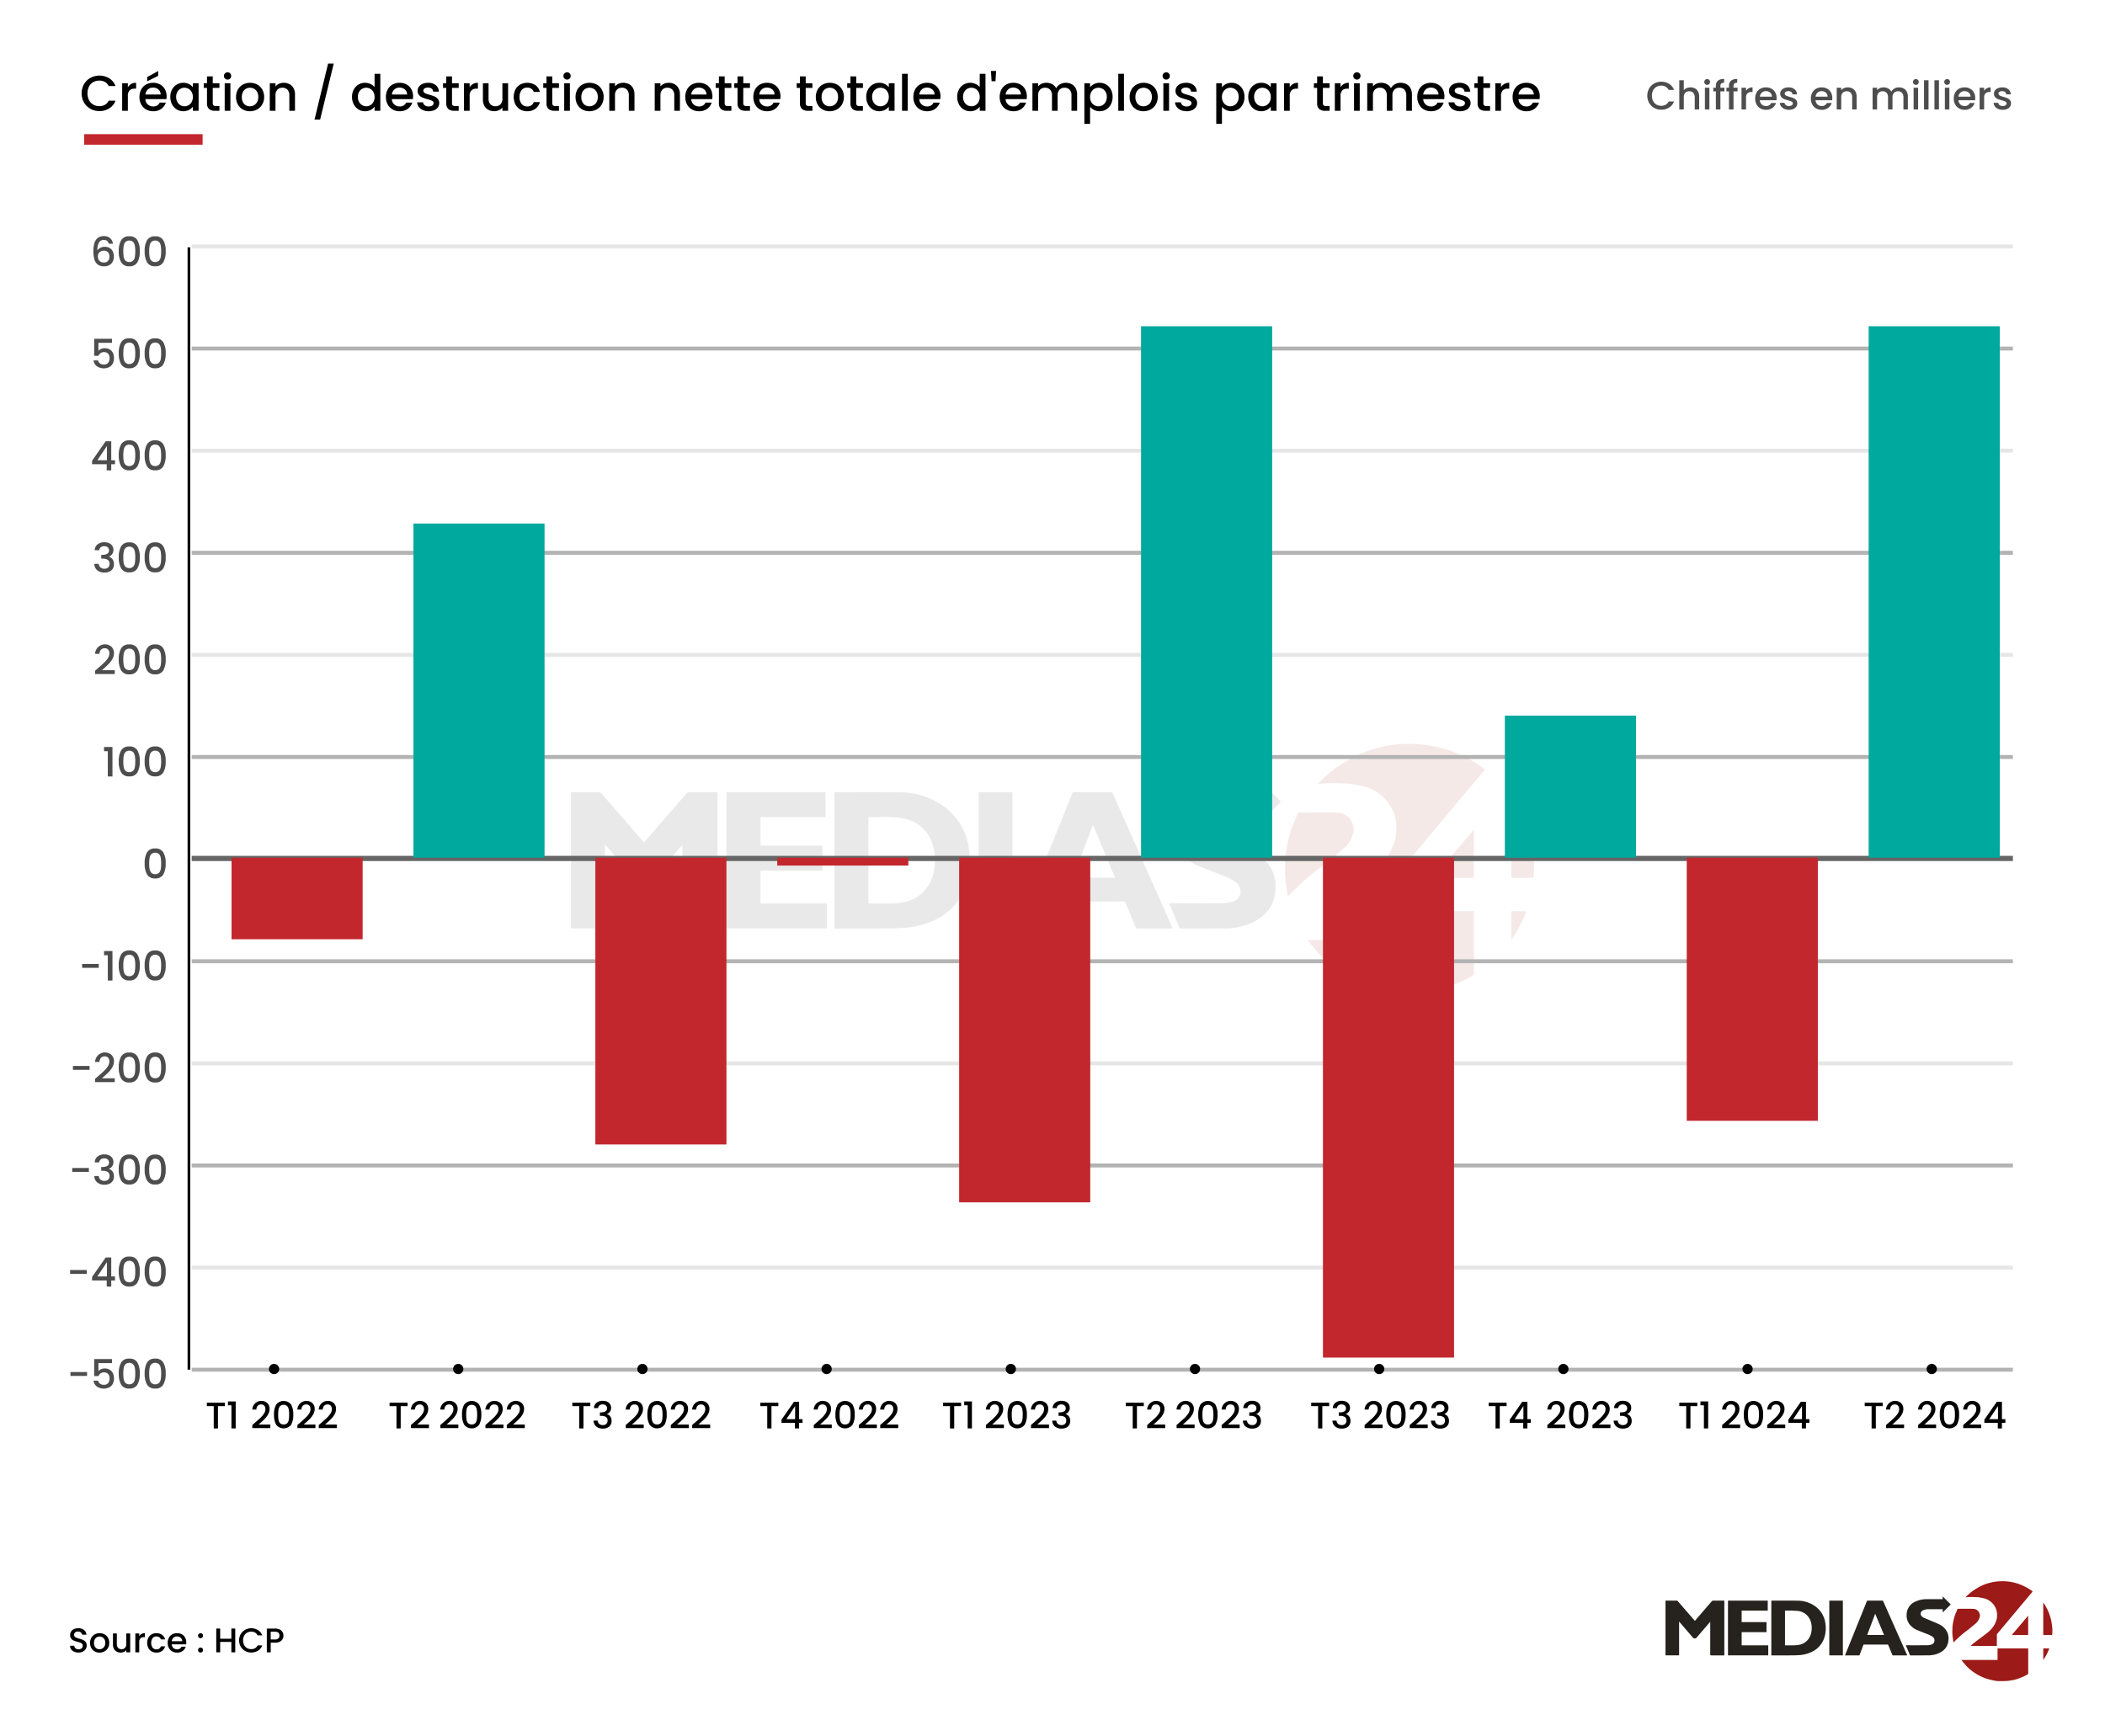 <?xml version="1.0" encoding="UTF-8"?> <svg xmlns="http://www.w3.org/2000/svg" id="Layer_1" data-name="Layer 1" viewBox="0 0 800 660"><defs><style>.cls-1{opacity:0.1;}.cls-2{fill:#9c1a17;}.cls-3{fill:#26231e;}.cls-4,.cls-5,.cls-6,.cls-8,.cls-9{fill:none;stroke-miterlimit:10;}.cls-4{stroke:#e6e6e6;}.cls-4,.cls-5{stroke-width:1.504px;}.cls-5{stroke:#b3b3b3;}.cls-6{stroke:#666;stroke-width:1.978px;}.cls-7{fill:#4d4d4d;}.cls-8{stroke:#000;stroke-width:1.007px;}.cls-9{stroke:#c1272d;stroke-width:4px;}.cls-10{fill:#c1272d;}.cls-11{fill:#00a99d;}</style></defs><g class="cls-1"><path class="cls-2" d="M564.095,292.274a4.192,4.192,0,0,0-.425-.363c-.043-.033-.081-.075-.127-.105a43.203,43.203,0,0,0-6.196-3.795l-.044-.02a46.958,46.958,0,0,0-9.468-3.665c-.485-.143-.972-.277-1.462-.392s-.985-.21-1.482-.296a47.589,47.589,0,0,0-9.301-.916c-.482,0-.96.009-1.437.023-1.077.021-2.155.084-3.229.206q-1.662.162-3.288.44c-.232.029-.461.062-.689.11-.115.024-.23.053-.345.078q-1.608.347-3.193.784a36.264,36.264,0,0,0-3.999,1.216,53.475,53.475,0,0,0-5.967,2.72,69.858,69.858,0,0,0-6.397,4.093A47.493,47.493,0,0,0,503.02,295.8c-.727.649-1.381,1.383-2.068,2.078.035.053.069.107.103.16a5.395,5.395,0,0,1,.775-.169c1.209-.09,2.423-.233,3.634-.221,2.41.024,4.82.138,7.233.215a1.387,1.387,0,0,1,.17.012c1.565.285,3.141.522,4.69.873a18.229,18.229,0,0,1,3.191,1.001,16.399,16.399,0,0,1,6.814,5.341,15.896,15.896,0,0,1,3.105,8.377,17.385,17.385,0,0,1-.845,6.746,20.4,20.4,0,0,1-2.956,5.75,27.003,27.003,0,0,1-4.988,5.242c-2.252,1.801-4.571,3.52-6.869,5.265-2.21,1.677-4.448,3.319-6.633,5.029-.91.711-1.709,1.563-2.661,2.444h24.754v-.717c.002-3.275-.003-6.548.018-9.822a1.392,1.392,0,0,1,.276-.817c1.081-1.32,2.203-2.608,3.298-3.917q4.712-5.622,9.417-11.252,4.149-4.963,8.298-9.929,2.37-2.833,4.745-5.662,3.644-4.34,7.29-8.678c.412-.49.522-.625.286-.874"></path><path class="cls-2" d="M560.106,346.316H531.13c0,.25,0,.471.002.692q0,4.684-.002,9.367c0,.905.139.874-.847.874H497.071a1.411,1.411,0,0,0,.126.384c1.393,1.686,2.734,3.421,4.205,5.039a41.608,41.608,0,0,0,6.461,5.67,46.148,46.148,0,0,0,7.604,4.489,39.877,39.877,0,0,0,7.234,2.696c1.868.462,3.736.936,5.625,1.301a21.849,21.849,0,0,0,3.883.442c2.503.028,5.011-.005,7.509-.156,1.76-.107,3.51-.418,5.254-.7a26.67,26.67,0,0,0,3.348-.737c1.507-.451,2.99-.991,4.468-1.532a41.227,41.227,0,0,0,6.936-3.357.733.733,0,0,0,.423-.751q-.009-11.563-.006-23.129c0-.199-.022-.399-.034-.59"></path><path class="cls-2" d="M504.296,327.801c2.038-1.631,4.079-3.265,6.032-4.994a11.662,11.662,0,0,0,3.992-6.383,5.685,5.685,0,0,0-.398-3.632,6.4,6.4,0,0,0-5.83-3.917c-4.773-.143-9.553-.046-14.33-.029a.719.719,0,0,0-.536.35c-.851,1.987-1.743,3.962-2.477,5.993a38.182,38.182,0,0,0-1.194,4.425,42.821,42.821,0,0,0-.851,4.462,47.298,47.298,0,0,0-.281,4.765,37.621,37.621,0,0,0,.44,7.934c.135.7.162,1.423.285,2.127.1.555.27,1.1.44,1.77.743-.801,1.318-1.509,1.979-2.124,1.98-1.851,3.937-3.731,6.009-5.474,2.178-1.832,4.497-3.494,6.721-5.273"></path><path class="cls-2" d="M582.951,327.325c-.079-.578-.149-1.159-.221-1.738q-.142-1.504-.379-2.98c-.016-.127-.03-.255-.048-.384a26.976,26.976,0,0,0-.515-2.818q-.469-1.896-1.079-3.757a42.151,42.151,0,0,0-1.458-4.036c-.739-1.672-1.576-3.306-2.453-4.911-.701-1.285-1.526-2.502-2.297-3.749l-.082.041-.048.025V333.65h8.34a17.211,17.211,0,0,0,.224-2.401,33.889,33.889,0,0,0,.015-3.924"></path><path class="cls-2" d="M560.106,315.348c-5.224,6.152-10.345,12.184-15.541,18.302h15.541Z"></path><path class="cls-2" d="M574.395,357.221a46.282,46.282,0,0,0,5.681-10.905h-5.681Z"></path><path class="cls-3" d="M229.87,320.942v31.926H217V301.102h.53c3.386,0,6.772.005,10.157-.009a.974.974,0,0,1,.821.387q7.933,9.167,15.885,18.32c.11.128.228.25.386.424.586-.676,1.156-1.329,1.721-1.984q7.081-8.205,14.16-16.41a1.939,1.939,0,0,1,1.6-.744c3.252.036,6.505.017,9.758.017h.641v51.819h-.668c-3.653,0-7.305.005-10.958-.008-.559-.002-1.117-.096-1.712-.152V321.13c-.858.991-1.625,1.873-2.387,2.758q-5.287,6.139-10.562,12.288a1.895,1.895,0,0,1-1.497.7,2.371,2.371,0,0,1-2.156-.988c-4.106-4.846-8.265-9.645-12.407-14.459-.11-.126-.225-.247-.442-.486"></path><path class="cls-3" d="M317.12,352.921V301.142a3.843,3.843,0,0,1,.39-.039c8.045.005,16.091-.066,24.136.044a28.923,28.923,0,0,1,15.263,4.17,23.572,23.572,0,0,1,11.33,17.227,28.947,28.947,0,0,1-1.319,14.55,22.438,22.438,0,0,1-13.099,13.199,32.557,32.557,0,0,1-10.568,2.398c-2.976.182-5.965.202-8.949.219-5.515.032-11.03.01-16.547.01Zm12.922-9.512h.786c2.453,0,4.907.049,7.359-.016a32.076,32.076,0,0,0,4.762-.404,13.961,13.961,0,0,0,10.75-8.087,17.385,17.385,0,0,0,1.578-7.01,18.668,18.668,0,0,0-1.76-9.251c-2.422-4.771-6.51-7.126-11.662-7.799-3.878-.507-7.785-.18-11.681-.236-.033,0-.066.028-.133.057Z"></path><path class="cls-3" d="M386.803,352.892c.855-2.115,1.68-4.155,2.504-6.194q9.088-22.506,18.167-45.016a.777.777,0,0,1,.858-.591q6.906.029,13.811,0a.735.735,0,0,1,.791.531q11.089,25.004,22.201,50c.174.394.34.795.539,1.26-.247.017-.424.037-.603.037-4.243.003-8.486-.004-12.727.011a.682.682,0,0,1-.752-.496c-1.262-3.077-2.552-6.14-3.813-9.216a.751.751,0,0,0-.825-.555q-11.015.027-22.029.003a.686.686,0,0,0-.776.53c-1.149,3.098-2.332,6.182-3.493,9.276-.11.295-.222.461-.589.461-4.3-.016-8.599-.011-12.898-.011-.092,0-.185-.014-.365-.029m28.574-39.383c-2.564,6.787-5.065,13.411-7.588,20.089h15.964c-2.786-6.684-5.546-13.305-8.375-20.089"></path><polygon class="cls-3" points="276.113 301.123 313.72 301.123 313.72 310.572 289.04 310.572 289.04 321.424 312.56 321.424 312.56 330.936 289.041 330.936 289.041 343.403 314.217 343.403 314.217 352.882 276.113 352.882 276.113 301.123"></polygon><path class="cls-3" d="M479.231,299.742v-2.649q3.84,3.842,7.643,7.644-3.721,3.718-7.619,7.612V309.242h-.692q-6.335,0-12.667.001a11.776,11.776,0,0,0-4.793.844,4.122,4.122,0,0,0-2.578,2.493,3.081,3.081,0,0,0,.482,2.762,5.237,5.237,0,0,0,2.199,1.856c2.238.992,4.503,1.919,6.755,2.88,2.671,1.14,5.382,2.197,7.994,3.458a15.964,15.964,0,0,1,7.412,7.101,14.125,14.125,0,0,1,1.34,7.769c-.52,6.653-4.439,10.623-10.366,12.943a26.137,26.137,0,0,1-9.569,1.551c-5.287.02-10.574.004-15.863.01-.324.001-.554-.02-.709-.389-1.244-2.979-2.51-5.948-3.769-8.921-.021-.05-.029-.107-.068-.253h.671c6.582,0,13.162.028,19.744-.027A13.394,13.394,0,0,0,468.3,342.75a3.998,3.998,0,0,0,3.102-3.294,4.191,4.191,0,0,0-1.915-4.282,22.862,22.862,0,0,0-5.261-2.562c-3.157-1.258-6.331-2.474-9.46-3.795a16.966,16.966,0,0,1-7.352-5.956,13.868,13.868,0,0,1-2.293-8.773c.198-5.802,3.358-9.598,8.351-12.076a24.061,24.061,0,0,1,10.728-2.261c4.717-.03,9.434-.008,14.152-.008h.88"></path><rect class="cls-3" x="371.961" y="301.131" width="12.834" height="51.769"></rect></g><line class="cls-4" x1="72.862" y1="93.667" x2="765" y2="93.667"></line><line class="cls-5" x1="72.862" y1="132.481" x2="765" y2="132.481"></line><line class="cls-4" x1="72.862" y1="171.294" x2="765" y2="171.294"></line><line class="cls-5" x1="72.862" y1="210.108" x2="765" y2="210.108"></line><line class="cls-4" x1="72.862" y1="248.921" x2="765" y2="248.921"></line><line class="cls-5" x1="72.862" y1="287.735" x2="765" y2="287.735"></line><line class="cls-6" x1="72.862" y1="326.288" x2="765" y2="326.288"></line><line class="cls-5" x1="72.862" y1="365.362" x2="765" y2="365.362"></line><line class="cls-4" x1="72.862" y1="404.175" x2="765" y2="404.175"></line><line class="cls-5" x1="72.862" y1="442.989" x2="765" y2="442.989"></line><line class="cls-4" x1="72.862" y1="481.803" x2="765" y2="481.803"></line><line class="cls-5" x1="72.862" y1="520.616" x2="765" y2="520.616"></line><path class="cls-7" d="M33.085,521.503v1.476H26.767v-1.476Z"></path><path class="cls-7" d="M42.556,518.106h-5.15v3.059a2.433,2.433,0,0,1,.961-.723,3.233,3.233,0,0,1,1.36-.292,3.641,3.641,0,0,1,2.099.553,3.101,3.101,0,0,1,1.153,1.399,4.665,4.665,0,0,1,.346,1.783,4.492,4.492,0,0,1-.439,2.022,3.255,3.255,0,0,1-1.307,1.392,4.752,4.752,0,0,1-4.819-.323,3.359,3.359,0,0,1-1.215-2.199H37.251a1.902,1.902,0,0,0,.754,1.145,2.422,2.422,0,0,0,1.46.423,2,2,0,0,0,1.638-.661,2.663,2.663,0,0,0,.546-1.753,2.396,2.396,0,0,0-.554-1.699,2.125,2.125,0,0,0-1.63-.592,2.088,2.088,0,0,0-1.268.377,2.114,2.114,0,0,0-.746,1.022h-1.66v-6.472h6.765Z"></path><path class="cls-7" d="M46.038,517.898a3.317,3.317,0,0,1,3.098-1.499,3.317,3.317,0,0,1,3.098,1.499,8.096,8.096,0,0,1,.899,4.159,8.256,8.256,0,0,1-.899,4.205,3.306,3.306,0,0,1-3.098,1.514,3.306,3.306,0,0,1-3.098-1.514,8.256,8.256,0,0,1-.899-4.205A8.096,8.096,0,0,1,46.038,517.898Zm5.211,2.053a2.825,2.825,0,0,0-.653-1.407,2.227,2.227,0,0,0-2.921,0,2.825,2.825,0,0,0-.653,1.407,11.675,11.675,0,0,0-.161,2.106,12.836,12.836,0,0,0,.153,2.168,2.712,2.712,0,0,0,.653,1.414,2.272,2.272,0,0,0,2.937,0,2.712,2.712,0,0,0,.653-1.414,12.824,12.824,0,0,0,.154-2.168A11.575,11.575,0,0,0,51.249,519.951Z"></path><path class="cls-7" d="M55.878,517.898a3.317,3.317,0,0,1,3.098-1.499,3.317,3.317,0,0,1,3.098,1.499,8.095,8.095,0,0,1,.9,4.159,8.255,8.255,0,0,1-.9,4.205,3.306,3.306,0,0,1-3.098,1.514,3.306,3.306,0,0,1-3.098-1.514,8.256,8.256,0,0,1-.899-4.205A8.096,8.096,0,0,1,55.878,517.898Zm5.211,2.053a2.825,2.825,0,0,0-.653-1.407,2.227,2.227,0,0,0-2.921,0,2.826,2.826,0,0,0-.653,1.407,11.675,11.675,0,0,0-.161,2.106,12.846,12.846,0,0,0,.153,2.168,2.713,2.713,0,0,0,.653,1.414,2.272,2.272,0,0,0,2.937,0,2.713,2.713,0,0,0,.653-1.414,12.834,12.834,0,0,0,.154-2.168A11.575,11.575,0,0,0,61.089,519.951Z"></path><path class="cls-7" d="M32.962,482.723v1.476H26.644v-1.476Z"></path><path class="cls-7" d="M34.991,486.69v-1.322l5.166-7.41h2.121v7.21H43.709v1.522H42.278v2.337H40.557V486.69Zm5.643-6.949-3.628,5.427h3.628Z"></path><path class="cls-7" d="M46.038,479.118a3.317,3.317,0,0,1,3.098-1.499,3.317,3.317,0,0,1,3.098,1.499,8.096,8.096,0,0,1,.899,4.159,8.256,8.256,0,0,1-.899,4.205,3.306,3.306,0,0,1-3.098,1.514,3.306,3.306,0,0,1-3.098-1.514,8.256,8.256,0,0,1-.899-4.205A8.096,8.096,0,0,1,46.038,479.118ZM51.249,481.17a2.824,2.824,0,0,0-.653-1.407,2.227,2.227,0,0,0-2.921,0,2.824,2.824,0,0,0-.653,1.407,11.676,11.676,0,0,0-.161,2.106,12.834,12.834,0,0,0,.153,2.168,2.712,2.712,0,0,0,.653,1.414,2.272,2.272,0,0,0,2.937,0,2.712,2.712,0,0,0,.653-1.414,12.822,12.822,0,0,0,.154-2.168A11.575,11.575,0,0,0,51.249,481.17Z"></path><path class="cls-7" d="M55.878,479.118a3.317,3.317,0,0,1,3.098-1.499,3.317,3.317,0,0,1,3.098,1.499,8.095,8.095,0,0,1,.9,4.159,8.255,8.255,0,0,1-.9,4.205,3.306,3.306,0,0,1-3.098,1.514,3.306,3.306,0,0,1-3.098-1.514,8.256,8.256,0,0,1-.899-4.205A8.096,8.096,0,0,1,55.878,479.118Zm5.211,2.053a2.825,2.825,0,0,0-.653-1.407,2.227,2.227,0,0,0-2.921,0,2.825,2.825,0,0,0-.653,1.407,11.676,11.676,0,0,0-.161,2.106,12.845,12.845,0,0,0,.153,2.168,2.713,2.713,0,0,0,.653,1.414,2.272,2.272,0,0,0,2.937,0,2.713,2.713,0,0,0,.653-1.414,12.833,12.833,0,0,0,.154-2.168A11.575,11.575,0,0,0,61.089,481.17Z"></path><path class="cls-7" d="M33.776,443.943v1.476H27.458v-1.476Z"></path><path class="cls-7" d="M37.09,439.577a4.011,4.011,0,0,1,2.575-.8,4.196,4.196,0,0,1,1.86.384,2.757,2.757,0,0,1,1.184,1.046,2.822,2.822,0,0,1,.399,1.491,2.639,2.639,0,0,1-.507,1.629,2.469,2.469,0,0,1-1.215.907v.061a2.58,2.58,0,0,1,1.414,1.007,3.199,3.199,0,0,1,.508,1.868,3.131,3.131,0,0,1-.415,1.614,2.872,2.872,0,0,1-1.23,1.115,4.322,4.322,0,0,1-1.952.407,4.234,4.234,0,0,1-2.728-.854,3.159,3.159,0,0,1-1.145-2.452h1.69a1.916,1.916,0,0,0,.631,1.33,2.204,2.204,0,0,0,1.537.515,1.938,1.938,0,0,0,1.445-.515,1.816,1.816,0,0,0,.508-1.33,1.697,1.697,0,0,0-.684-1.529,3.855,3.855,0,0,0-2.099-.454h-.399v-1.445h.415a3.764,3.764,0,0,0,1.898-.415,1.37,1.37,0,0,0,.653-1.261,1.522,1.522,0,0,0-.476-1.176,1.927,1.927,0,0,0-1.353-.438,1.904,1.904,0,0,0-1.338.438,1.772,1.772,0,0,0-.568,1.084H35.99A2.943,2.943,0,0,1,37.09,439.577Z"></path><path class="cls-7" d="M46.038,440.337a3.317,3.317,0,0,1,3.098-1.499,3.317,3.317,0,0,1,3.098,1.499,8.096,8.096,0,0,1,.899,4.159,8.256,8.256,0,0,1-.899,4.205,3.306,3.306,0,0,1-3.098,1.514,3.306,3.306,0,0,1-3.098-1.514,8.256,8.256,0,0,1-.899-4.205A8.096,8.096,0,0,1,46.038,440.337ZM51.249,442.39a2.825,2.825,0,0,0-.653-1.407,2.227,2.227,0,0,0-2.921,0,2.825,2.825,0,0,0-.653,1.407,11.676,11.676,0,0,0-.161,2.106,12.836,12.836,0,0,0,.153,2.168,2.712,2.712,0,0,0,.653,1.414,2.272,2.272,0,0,0,2.937,0,2.712,2.712,0,0,0,.653-1.414,12.824,12.824,0,0,0,.154-2.168A11.576,11.576,0,0,0,51.249,442.39Z"></path><path class="cls-7" d="M55.877,440.337a3.317,3.317,0,0,1,3.098-1.499,3.317,3.317,0,0,1,3.098,1.499,8.096,8.096,0,0,1,.899,4.159,8.256,8.256,0,0,1-.899,4.205,3.306,3.306,0,0,1-3.098,1.514,3.306,3.306,0,0,1-3.098-1.514,8.255,8.255,0,0,1-.9-4.205A8.095,8.095,0,0,1,55.877,440.337Zm5.211,2.053a2.825,2.825,0,0,0-.653-1.407,2.227,2.227,0,0,0-2.921,0A2.824,2.824,0,0,0,56.86,442.39a11.666,11.666,0,0,0-.161,2.106,12.847,12.847,0,0,0,.153,2.168,2.713,2.713,0,0,0,.653,1.414,2.272,2.272,0,0,0,2.937,0,2.712,2.712,0,0,0,.653-1.414,12.835,12.835,0,0,0,.154-2.168A11.576,11.576,0,0,0,61.088,442.39Z"></path><path class="cls-7" d="M34.038,405.164v1.476H27.72v-1.476Z"></path><path class="cls-7" d="M37.251,409.084q1.477-1.276,2.329-2.099a9.463,9.463,0,0,0,1.423-1.714,3.296,3.296,0,0,0,.568-1.783,2.183,2.183,0,0,0-.438-1.445,1.699,1.699,0,0,0-1.376-.523,1.762,1.762,0,0,0-1.407.577,2.4,2.4,0,0,0-.53,1.545H36.129a3.765,3.765,0,0,1,6.234-2.691,3.282,3.282,0,0,1,.945,2.46,4.366,4.366,0,0,1-.561,2.129,8.607,8.607,0,0,1-1.338,1.83q-.776.807-1.976,1.868l-.692.615h4.874v1.46H36.145v-1.276Z"></path><path class="cls-7" d="M46.038,401.558a3.317,3.317,0,0,1,3.098-1.499,3.317,3.317,0,0,1,3.098,1.499,8.096,8.096,0,0,1,.899,4.159,8.256,8.256,0,0,1-.899,4.205,3.306,3.306,0,0,1-3.098,1.514,3.306,3.306,0,0,1-3.098-1.514,8.256,8.256,0,0,1-.899-4.205A8.096,8.096,0,0,1,46.038,401.558Zm5.211,2.053a2.825,2.825,0,0,0-.653-1.407,2.227,2.227,0,0,0-2.921,0,2.825,2.825,0,0,0-.653,1.407,11.676,11.676,0,0,0-.161,2.106,12.836,12.836,0,0,0,.153,2.168,2.712,2.712,0,0,0,.653,1.414,2.272,2.272,0,0,0,2.937,0,2.712,2.712,0,0,0,.653-1.414,12.824,12.824,0,0,0,.154-2.168A11.576,11.576,0,0,0,51.249,403.611Z"></path><path class="cls-7" d="M55.878,401.558a3.317,3.317,0,0,1,3.098-1.499,3.317,3.317,0,0,1,3.098,1.499,8.095,8.095,0,0,1,.9,4.159,8.255,8.255,0,0,1-.9,4.205,3.306,3.306,0,0,1-3.098,1.514,3.306,3.306,0,0,1-3.098-1.514,8.256,8.256,0,0,1-.899-4.205A8.096,8.096,0,0,1,55.878,401.558Zm5.211,2.053a2.825,2.825,0,0,0-.653-1.407,2.227,2.227,0,0,0-2.921,0,2.826,2.826,0,0,0-.653,1.407,11.676,11.676,0,0,0-.161,2.106,12.847,12.847,0,0,0,.153,2.168,2.712,2.712,0,0,0,.653,1.414,2.272,2.272,0,0,0,2.937,0,2.712,2.712,0,0,0,.653-1.414,12.835,12.835,0,0,0,.154-2.168A11.576,11.576,0,0,0,61.089,403.611Z"></path><path class="cls-7" d="M37.528,366.384V367.86H31.21v-1.476Z"></path><path class="cls-7" d="M39.542,363.079V361.48H42.74v11.207H40.973v-9.609Z"></path><path class="cls-7" d="M46.038,362.779a3.317,3.317,0,0,1,3.098-1.499,3.317,3.317,0,0,1,3.098,1.499,8.096,8.096,0,0,1,.899,4.159,8.256,8.256,0,0,1-.899,4.205,3.306,3.306,0,0,1-3.098,1.514,3.306,3.306,0,0,1-3.098-1.514,8.256,8.256,0,0,1-.899-4.205A8.096,8.096,0,0,1,46.038,362.779Zm5.211,2.053a2.825,2.825,0,0,0-.653-1.407,2.227,2.227,0,0,0-2.921,0,2.825,2.825,0,0,0-.653,1.407,11.676,11.676,0,0,0-.161,2.106,12.836,12.836,0,0,0,.153,2.168,2.712,2.712,0,0,0,.653,1.414,2.272,2.272,0,0,0,2.937,0,2.712,2.712,0,0,0,.653-1.414,12.824,12.824,0,0,0,.154-2.168A11.576,11.576,0,0,0,51.249,364.832Z"></path><path class="cls-7" d="M55.878,362.779a3.317,3.317,0,0,1,3.098-1.499,3.317,3.317,0,0,1,3.098,1.499,8.095,8.095,0,0,1,.9,4.159,8.255,8.255,0,0,1-.9,4.205,3.306,3.306,0,0,1-3.098,1.514,3.306,3.306,0,0,1-3.098-1.514,8.256,8.256,0,0,1-.899-4.205A8.096,8.096,0,0,1,55.878,362.779Zm5.211,2.053a2.825,2.825,0,0,0-.653-1.407,2.227,2.227,0,0,0-2.921,0,2.826,2.826,0,0,0-.653,1.407,11.676,11.676,0,0,0-.161,2.106,12.847,12.847,0,0,0,.153,2.168,2.712,2.712,0,0,0,.653,1.414,2.272,2.272,0,0,0,2.937,0,2.712,2.712,0,0,0,.653-1.414,12.835,12.835,0,0,0,.154-2.168A11.576,11.576,0,0,0,61.089,364.832Z"></path><path class="cls-7" d="M55.877,323.998a3.317,3.317,0,0,1,3.098-1.499,3.317,3.317,0,0,1,3.098,1.499,8.096,8.096,0,0,1,.899,4.159,8.256,8.256,0,0,1-.899,4.205,3.306,3.306,0,0,1-3.098,1.514,3.306,3.306,0,0,1-3.098-1.514,8.255,8.255,0,0,1-.9-4.205A8.095,8.095,0,0,1,55.877,323.998Zm5.211,2.053a2.825,2.825,0,0,0-.653-1.407,2.227,2.227,0,0,0-2.921,0,2.824,2.824,0,0,0-.653,1.407,11.664,11.664,0,0,0-.161,2.106,12.846,12.846,0,0,0,.153,2.168,2.713,2.713,0,0,0,.653,1.414,2.272,2.272,0,0,0,2.937,0,2.712,2.712,0,0,0,.653-1.414,12.834,12.834,0,0,0,.154-2.168A11.574,11.574,0,0,0,61.088,326.051Z"></path><path class="cls-7" d="M39.541,285.519V283.92h3.198v11.207H40.972v-9.609Z"></path><path class="cls-7" d="M46.037,285.219a3.317,3.317,0,0,1,3.098-1.499,3.317,3.317,0,0,1,3.098,1.499,8.096,8.096,0,0,1,.899,4.159,8.256,8.256,0,0,1-.899,4.205,3.306,3.306,0,0,1-3.098,1.514,3.306,3.306,0,0,1-3.098-1.514,8.256,8.256,0,0,1-.899-4.205A8.096,8.096,0,0,1,46.037,285.219Zm5.211,2.053a2.824,2.824,0,0,0-.653-1.407,2.227,2.227,0,0,0-2.921,0,2.825,2.825,0,0,0-.653,1.407,11.675,11.675,0,0,0-.161,2.106,12.846,12.846,0,0,0,.153,2.168,2.712,2.712,0,0,0,.653,1.414,2.272,2.272,0,0,0,2.937,0,2.713,2.713,0,0,0,.653-1.414,12.834,12.834,0,0,0,.154-2.168A11.574,11.574,0,0,0,51.248,287.272Z"></path><path class="cls-7" d="M55.877,285.219a3.317,3.317,0,0,1,3.098-1.499,3.317,3.317,0,0,1,3.098,1.499,8.096,8.096,0,0,1,.899,4.159,8.256,8.256,0,0,1-.899,4.205,3.306,3.306,0,0,1-3.098,1.514,3.306,3.306,0,0,1-3.098-1.514,8.255,8.255,0,0,1-.9-4.205A8.095,8.095,0,0,1,55.877,285.219Zm5.211,2.053a2.825,2.825,0,0,0-.653-1.407,2.227,2.227,0,0,0-2.921,0,2.824,2.824,0,0,0-.653,1.407,11.665,11.665,0,0,0-.161,2.106,12.846,12.846,0,0,0,.153,2.168,2.713,2.713,0,0,0,.653,1.414,2.272,2.272,0,0,0,2.937,0,2.712,2.712,0,0,0,.653-1.414,12.834,12.834,0,0,0,.154-2.168A11.575,11.575,0,0,0,61.088,287.272Z"></path><path class="cls-7" d="M37.251,253.965q1.477-1.276,2.329-2.099a9.459,9.459,0,0,0,1.423-1.714,3.296,3.296,0,0,0,.568-1.783,2.184,2.184,0,0,0-.438-1.445,1.699,1.699,0,0,0-1.376-.523,1.762,1.762,0,0,0-1.407.577,2.4,2.4,0,0,0-.53,1.545H36.129a3.765,3.765,0,0,1,6.234-2.691,3.282,3.282,0,0,1,.945,2.46,4.366,4.366,0,0,1-.561,2.129,8.61,8.61,0,0,1-1.338,1.83q-.776.807-1.976,1.868l-.692.615h4.874v1.46H36.145V254.918Z"></path><path class="cls-7" d="M46.038,246.439a3.317,3.317,0,0,1,3.098-1.499,3.317,3.317,0,0,1,3.098,1.499,8.096,8.096,0,0,1,.899,4.159,8.256,8.256,0,0,1-.899,4.205,3.306,3.306,0,0,1-3.098,1.514,3.306,3.306,0,0,1-3.098-1.514,8.256,8.256,0,0,1-.899-4.205A8.096,8.096,0,0,1,46.038,246.439Zm5.211,2.053a2.824,2.824,0,0,0-.653-1.407,2.227,2.227,0,0,0-2.921,0,2.824,2.824,0,0,0-.653,1.407,11.676,11.676,0,0,0-.161,2.106,12.834,12.834,0,0,0,.153,2.168,2.712,2.712,0,0,0,.653,1.414,2.272,2.272,0,0,0,2.937,0,2.712,2.712,0,0,0,.653-1.414,12.822,12.822,0,0,0,.154-2.168A11.575,11.575,0,0,0,51.249,248.492Z"></path><path class="cls-7" d="M55.878,246.439a3.317,3.317,0,0,1,3.098-1.499,3.317,3.317,0,0,1,3.098,1.499,8.095,8.095,0,0,1,.9,4.159,8.255,8.255,0,0,1-.9,4.205,3.306,3.306,0,0,1-3.098,1.514,3.306,3.306,0,0,1-3.098-1.514,8.256,8.256,0,0,1-.899-4.205A8.096,8.096,0,0,1,55.878,246.439Zm5.211,2.053a2.825,2.825,0,0,0-.653-1.407,2.227,2.227,0,0,0-2.921,0,2.825,2.825,0,0,0-.653,1.407,11.676,11.676,0,0,0-.161,2.106,12.845,12.845,0,0,0,.153,2.168,2.713,2.713,0,0,0,.653,1.414,2.272,2.272,0,0,0,2.937,0,2.713,2.713,0,0,0,.653-1.414,12.833,12.833,0,0,0,.154-2.168A11.575,11.575,0,0,0,61.089,248.492Z"></path><path class="cls-7" d="M37.09,206.898a4.011,4.011,0,0,1,2.575-.8,4.196,4.196,0,0,1,1.86.384,2.757,2.757,0,0,1,1.184,1.046,2.822,2.822,0,0,1,.399,1.491,2.639,2.639,0,0,1-.507,1.629,2.469,2.469,0,0,1-1.215.907v.061a2.58,2.58,0,0,1,1.414,1.007,3.199,3.199,0,0,1,.508,1.868,3.131,3.131,0,0,1-.415,1.614,2.872,2.872,0,0,1-1.23,1.115,4.322,4.322,0,0,1-1.952.407,4.234,4.234,0,0,1-2.728-.854,3.159,3.159,0,0,1-1.145-2.452h1.69a1.916,1.916,0,0,0,.631,1.33,2.204,2.204,0,0,0,1.537.515,1.938,1.938,0,0,0,1.445-.515,1.816,1.816,0,0,0,.508-1.33,1.697,1.697,0,0,0-.684-1.529,3.856,3.856,0,0,0-2.099-.454h-.399V210.895h.415a3.764,3.764,0,0,0,1.898-.415,1.37,1.37,0,0,0,.653-1.261,1.522,1.522,0,0,0-.476-1.176,1.927,1.927,0,0,0-1.353-.438,1.904,1.904,0,0,0-1.338.438,1.771,1.771,0,0,0-.568,1.084H35.99A2.943,2.943,0,0,1,37.09,206.898Z"></path><path class="cls-7" d="M46.038,207.659a3.317,3.317,0,0,1,3.098-1.499,3.317,3.317,0,0,1,3.098,1.499,8.096,8.096,0,0,1,.899,4.159,8.256,8.256,0,0,1-.899,4.205,3.306,3.306,0,0,1-3.098,1.514,3.306,3.306,0,0,1-3.098-1.514,8.256,8.256,0,0,1-.899-4.205A8.096,8.096,0,0,1,46.038,207.659Zm5.211,2.053a2.825,2.825,0,0,0-.653-1.407,2.227,2.227,0,0,0-2.921,0,2.825,2.825,0,0,0-.653,1.407,11.676,11.676,0,0,0-.161,2.106,12.836,12.836,0,0,0,.153,2.168,2.712,2.712,0,0,0,.653,1.414,2.272,2.272,0,0,0,2.937,0,2.712,2.712,0,0,0,.653-1.414,12.824,12.824,0,0,0,.154-2.168A11.576,11.576,0,0,0,51.249,209.711Z"></path><path class="cls-7" d="M55.877,207.659a3.317,3.317,0,0,1,3.098-1.499,3.317,3.317,0,0,1,3.098,1.499,8.096,8.096,0,0,1,.899,4.159,8.256,8.256,0,0,1-.899,4.205,3.306,3.306,0,0,1-3.098,1.514,3.306,3.306,0,0,1-3.098-1.514,8.255,8.255,0,0,1-.9-4.205A8.095,8.095,0,0,1,55.877,207.659Zm5.211,2.053a2.825,2.825,0,0,0-.653-1.407,2.227,2.227,0,0,0-2.921,0,2.824,2.824,0,0,0-.653,1.407,11.666,11.666,0,0,0-.161,2.106,12.847,12.847,0,0,0,.153,2.168,2.713,2.713,0,0,0,.653,1.414,2.272,2.272,0,0,0,2.937,0,2.712,2.712,0,0,0,.653-1.414,12.835,12.835,0,0,0,.154-2.168A11.576,11.576,0,0,0,61.088,209.711Z"></path><path class="cls-7" d="M34.991,176.451v-1.322l5.166-7.41h2.121v7.21H43.709v1.522H42.278v2.337H40.557v-2.337Zm5.643-6.949-3.628,5.427h3.628Z"></path><path class="cls-7" d="M46.038,168.879a3.317,3.317,0,0,1,3.098-1.499,3.317,3.317,0,0,1,3.098,1.499,8.096,8.096,0,0,1,.899,4.159,8.256,8.256,0,0,1-.899,4.205,3.306,3.306,0,0,1-3.098,1.514,3.306,3.306,0,0,1-3.098-1.514,8.256,8.256,0,0,1-.899-4.205A8.096,8.096,0,0,1,46.038,168.879Zm5.211,2.053a2.825,2.825,0,0,0-.653-1.407,2.227,2.227,0,0,0-2.921,0,2.825,2.825,0,0,0-.653,1.407,11.676,11.676,0,0,0-.161,2.106,12.836,12.836,0,0,0,.153,2.168,2.712,2.712,0,0,0,.653,1.414,2.272,2.272,0,0,0,2.937,0,2.712,2.712,0,0,0,.653-1.414,12.824,12.824,0,0,0,.154-2.168A11.576,11.576,0,0,0,51.249,170.932Z"></path><path class="cls-7" d="M55.878,168.879a3.317,3.317,0,0,1,3.098-1.499,3.317,3.317,0,0,1,3.098,1.499,8.095,8.095,0,0,1,.9,4.159,8.255,8.255,0,0,1-.9,4.205,3.306,3.306,0,0,1-3.098,1.514,3.306,3.306,0,0,1-3.098-1.514,8.256,8.256,0,0,1-.899-4.205A8.096,8.096,0,0,1,55.878,168.879Zm5.211,2.053a2.825,2.825,0,0,0-.653-1.407,2.227,2.227,0,0,0-2.921,0,2.826,2.826,0,0,0-.653,1.407,11.676,11.676,0,0,0-.161,2.106,12.847,12.847,0,0,0,.153,2.168,2.712,2.712,0,0,0,.653,1.414,2.272,2.272,0,0,0,2.937,0,2.712,2.712,0,0,0,.653-1.414,12.835,12.835,0,0,0,.154-2.168A11.576,11.576,0,0,0,61.089,170.932Z"></path><path class="cls-7" d="M42.556,130.307h-5.15v3.06a2.434,2.434,0,0,1,.961-.723,3.234,3.234,0,0,1,1.36-.292,3.64,3.64,0,0,1,2.099.553,3.1,3.1,0,0,1,1.153,1.399,4.665,4.665,0,0,1,.346,1.783,4.492,4.492,0,0,1-.439,2.022,3.256,3.256,0,0,1-1.307,1.392,4.751,4.751,0,0,1-4.819-.323,3.358,3.358,0,0,1-1.215-2.199H37.251a1.902,1.902,0,0,0,.754,1.145,2.423,2.423,0,0,0,1.46.423,2,2,0,0,0,1.638-.661,2.663,2.663,0,0,0,.546-1.753,2.396,2.396,0,0,0-.554-1.699,2.125,2.125,0,0,0-1.63-.592,2.088,2.088,0,0,0-1.268.376,2.114,2.114,0,0,0-.746,1.022h-1.66V128.77h6.765Z"></path><path class="cls-7" d="M46.038,130.1a3.317,3.317,0,0,1,3.098-1.499,3.317,3.317,0,0,1,3.098,1.499,8.096,8.096,0,0,1,.899,4.159,8.256,8.256,0,0,1-.899,4.205,3.306,3.306,0,0,1-3.098,1.514,3.306,3.306,0,0,1-3.098-1.514,8.256,8.256,0,0,1-.899-4.205A8.096,8.096,0,0,1,46.038,130.1Zm5.211,2.053a2.825,2.825,0,0,0-.653-1.407,2.227,2.227,0,0,0-2.921,0,2.825,2.825,0,0,0-.653,1.407,11.676,11.676,0,0,0-.161,2.106,12.836,12.836,0,0,0,.153,2.168,2.712,2.712,0,0,0,.653,1.414,2.272,2.272,0,0,0,2.937,0,2.712,2.712,0,0,0,.653-1.414,12.824,12.824,0,0,0,.154-2.168A11.576,11.576,0,0,0,51.249,132.152Z"></path><path class="cls-7" d="M55.878,130.1a3.317,3.317,0,0,1,3.098-1.499,3.317,3.317,0,0,1,3.098,1.499,8.095,8.095,0,0,1,.9,4.159,8.255,8.255,0,0,1-.9,4.205,3.306,3.306,0,0,1-3.098,1.514,3.306,3.306,0,0,1-3.098-1.514,8.256,8.256,0,0,1-.899-4.205A8.096,8.096,0,0,1,55.878,130.1Zm5.211,2.053a2.825,2.825,0,0,0-.653-1.407,2.227,2.227,0,0,0-2.921,0,2.826,2.826,0,0,0-.653,1.407,11.676,11.676,0,0,0-.161,2.106,12.847,12.847,0,0,0,.153,2.168,2.712,2.712,0,0,0,.653,1.414,2.272,2.272,0,0,0,2.937,0,2.712,2.712,0,0,0,.653-1.414,12.835,12.835,0,0,0,.154-2.168A11.576,11.576,0,0,0,61.089,132.152Z"></path><path class="cls-7" d="M40.695,91.558a1.958,1.958,0,0,0-1.245-.353,2.014,2.014,0,0,0-1.815.93,6.097,6.097,0,0,0-.63,3.083,2.642,2.642,0,0,1,1.168-1.045,3.789,3.789,0,0,1,1.661-.369,3.579,3.579,0,0,1,1.791.439A3.059,3.059,0,0,1,42.84,95.509a4.642,4.642,0,0,1,.016,3.905,3.136,3.136,0,0,1-1.253,1.33,3.904,3.904,0,0,1-1.999.484,3.947,3.947,0,0,1-2.482-.7A3.68,3.68,0,0,1,35.86,98.553a11.859,11.859,0,0,1-.361-3.182q0-5.627,3.967-5.627a3.396,3.396,0,0,1,2.421.83,3.288,3.288,0,0,1,1.038,2.045H41.31A1.853,1.853,0,0,0,40.695,91.558Zm-2.836,4.282a2.019,2.019,0,0,0-.654,1.622,2.311,2.311,0,0,0,.607,1.684,2.266,2.266,0,0,0,1.699.623,1.994,1.994,0,0,0,1.529-.6,2.247,2.247,0,0,0,.561-1.599,2.438,2.438,0,0,0-.546-1.668,2.023,2.023,0,0,0-1.606-.623A2.358,2.358,0,0,0,37.859,95.839Z"></path><path class="cls-7" d="M46.038,91.319a3.317,3.317,0,0,1,3.098-1.499,3.317,3.317,0,0,1,3.098,1.499,8.096,8.096,0,0,1,.899,4.159,8.256,8.256,0,0,1-.899,4.205,3.306,3.306,0,0,1-3.098,1.514,3.306,3.306,0,0,1-3.098-1.514,8.256,8.256,0,0,1-.899-4.205A8.096,8.096,0,0,1,46.038,91.319Zm5.211,2.053a2.825,2.825,0,0,0-.653-1.407,2.227,2.227,0,0,0-2.921,0,2.825,2.825,0,0,0-.653,1.407A11.674,11.674,0,0,0,46.86,95.478a12.836,12.836,0,0,0,.153,2.168A2.712,2.712,0,0,0,47.667,99.06a2.272,2.272,0,0,0,2.937,0,2.712,2.712,0,0,0,.653-1.414,12.824,12.824,0,0,0,.154-2.168A11.574,11.574,0,0,0,51.249,93.372Z"></path><path class="cls-7" d="M55.878,91.319a3.317,3.317,0,0,1,3.098-1.499,3.317,3.317,0,0,1,3.098,1.499,8.095,8.095,0,0,1,.9,4.159,8.255,8.255,0,0,1-.9,4.205,3.306,3.306,0,0,1-3.098,1.514,3.306,3.306,0,0,1-3.098-1.514,8.256,8.256,0,0,1-.899-4.205A8.096,8.096,0,0,1,55.878,91.319Zm5.211,2.053a2.825,2.825,0,0,0-.653-1.407,2.227,2.227,0,0,0-2.921,0,2.826,2.826,0,0,0-.653,1.407A11.674,11.674,0,0,0,56.7,95.478a12.846,12.846,0,0,0,.153,2.168,2.713,2.713,0,0,0,.653,1.414,2.273,2.273,0,0,0,2.937,0,2.713,2.713,0,0,0,.653-1.414,12.834,12.834,0,0,0,.154-2.168A11.574,11.574,0,0,0,61.089,93.372Z"></path><line class="cls-8" x1="71.795" y1="520.583" x2="71.795" y2="94.005"></line><path d="M31.92,32.002a6.43,6.43,0,0,1,2.451-2.404,7.207,7.207,0,0,1,7.144.171A5.898,5.898,0,0,1,43.9,32.705H41.297a3.485,3.485,0,0,0-1.425-1.558,4.227,4.227,0,0,0-2.108-.513,4.614,4.614,0,0,0-2.338.589A4.106,4.106,0,0,0,33.82,32.914a5.961,5.961,0,0,0,0,5.13,4.166,4.166,0,0,0,1.605,1.7,4.548,4.548,0,0,0,2.338.599,4.232,4.232,0,0,0,2.108-.513,3.487,3.487,0,0,0,1.425-1.558H43.9a5.848,5.848,0,0,1-2.385,2.926,6.938,6.938,0,0,1-3.752,1.026,6.828,6.828,0,0,1-3.402-.864A6.449,6.449,0,0,1,31.92,38.956a7.151,7.151,0,0,1,0-6.954Z"></path><path d="M49.856,31.916a3.736,3.736,0,0,1,1.872-.447v2.242h-.552a2.64,2.64,0,0,0-1.929.646A3.091,3.091,0,0,0,48.593,36.6v5.51h-2.166V31.64h2.166v1.52A3.398,3.398,0,0,1,49.856,31.916Z"></path><path d="M63.242,37.683h-8a2.908,2.908,0,0,0,.932,2.014,2.938,2.938,0,0,0,2.053.76,2.533,2.533,0,0,0,2.469-1.463h2.338a4.717,4.717,0,0,1-1.72,2.366,5.044,5.044,0,0,1-3.087.921,5.345,5.345,0,0,1-2.689-.674,4.8,4.8,0,0,1-1.861-1.9,5.792,5.792,0,0,1-.675-2.841,5.927,5.927,0,0,1,.655-2.84A4.61,4.61,0,0,1,55.5,32.134a5.479,5.479,0,0,1,2.727-.665,5.34,5.34,0,0,1,2.641.646A4.573,4.573,0,0,1,62.672,33.93a5.467,5.467,0,0,1,.646,2.688A6.759,6.759,0,0,1,63.242,37.683Zm-2.186-1.748a2.463,2.463,0,0,0-.855-1.92,3.056,3.056,0,0,0-2.07-.722,2.78,2.78,0,0,0-1.919.712,2.979,2.979,0,0,0-.95,1.929Zm-.931-7.106-4.199,2.071V29.303l4.199-2.318Z"></path><path d="M65.379,34.034a4.778,4.778,0,0,1,4.285-2.565,4.572,4.572,0,0,1,2.156.485A4.396,4.396,0,0,1,73.293,33.16V31.64h2.184V42.109H73.293V40.551a4.305,4.305,0,0,1-1.502,1.235,4.856,4.856,0,0,1-4.636-.199,4.924,4.924,0,0,1-1.776-1.938,5.956,5.956,0,0,1-.655-2.822A5.79,5.79,0,0,1,65.379,34.034Zm7.467.95a3.132,3.132,0,0,0-1.168-1.216,3.059,3.059,0,0,0-1.559-.418,3.116,3.116,0,0,0-1.558.408,3.083,3.083,0,0,0-1.169,1.197,3.743,3.743,0,0,0-.446,1.871,3.909,3.909,0,0,0,.446,1.9A3.151,3.151,0,0,0,68.57,39.972a3.023,3.023,0,0,0,1.549.428,3.059,3.059,0,0,0,1.559-.418,3.114,3.114,0,0,0,1.168-1.226,3.842,3.842,0,0,0,.447-1.891A3.789,3.789,0,0,0,72.846,34.984Z"></path><path d="M80.855,33.407v5.795a1.113,1.113,0,0,0,.275.846,1.37,1.37,0,0,0,.94.256H83.4v1.805H81.69a3.296,3.296,0,0,1-2.242-.684,2.818,2.818,0,0,1-.778-2.223V33.407H77.435V31.64H78.67V29.038h2.185V31.64H83.4v1.767Z"></path><path d="M85.51,29.855a1.387,1.387,0,0,1,.987-2.375,1.321,1.321,0,0,1,.97.399,1.424,1.424,0,0,1,0,1.976,1.321,1.321,0,0,1-.97.399A1.339,1.339,0,0,1,85.51,29.855ZM87.561,31.64V42.109h-2.166V31.64Z"></path><path d="M92.273,41.606a4.844,4.844,0,0,1-1.882-1.9,5.731,5.731,0,0,1-.684-2.841,5.621,5.621,0,0,1,.702-2.831,4.862,4.862,0,0,1,1.92-1.9,5.881,5.881,0,0,1,5.434,0,4.86,4.86,0,0,1,1.919,1.9,5.621,5.621,0,0,1,.703,2.831,5.514,5.514,0,0,1-.722,2.831,5.004,5.004,0,0,1-1.967,1.91,5.67,5.67,0,0,1-2.746.674A5.355,5.355,0,0,1,92.273,41.606ZM96.52,40.001a3.047,3.047,0,0,0,1.188-1.197,3.85,3.85,0,0,0,.455-1.938,3.931,3.931,0,0,0-.435-1.928,2.962,2.962,0,0,0-1.16-1.188,3.164,3.164,0,0,0-1.558-.399,3.111,3.111,0,0,0-1.548.399A2.843,2.843,0,0,0,92.33,34.937a4.066,4.066,0,0,0-.418,1.928,3.67,3.67,0,0,0,.864,2.613,2.856,2.856,0,0,0,2.175.921A3.223,3.223,0,0,0,96.52,40.001Z"></path><path d="M110.028,31.982a3.654,3.654,0,0,1,1.53,1.52,5.002,5.002,0,0,1,.551,2.432v6.175h-2.147V36.257a3.038,3.038,0,0,0-.703-2.156,2.502,2.502,0,0,0-1.919-.75,2.53,2.53,0,0,0-1.928.75,3.01,3.01,0,0,0-.713,2.156v5.852h-2.166V31.64h2.166v1.197a3.57,3.57,0,0,1,1.358-1.007,4.339,4.339,0,0,1,1.757-.361A4.69,4.69,0,0,1,110.028,31.982Z"></path><path d="M126.834,24.173l-5.168,21.261h-2.129l5.149-21.261Z"></path><path d="M134.442,34.034a4.778,4.778,0,0,1,4.304-2.565,4.909,4.909,0,0,1,2.023.447,4.139,4.139,0,0,1,1.586,1.188V28.049h2.186v14.06h-2.186V40.532a4.05,4.05,0,0,1-1.473,1.254,4.565,4.565,0,0,1-2.156.494,4.684,4.684,0,0,1-2.498-.693,4.89,4.89,0,0,1-1.786-1.938,5.967,5.967,0,0,1-.655-2.822A5.802,5.802,0,0,1,134.442,34.034Zm7.468.95a3.141,3.141,0,0,0-1.169-1.216,3.055,3.055,0,0,0-1.558-.418,3.114,3.114,0,0,0-1.559.408,3.074,3.074,0,0,0-1.168,1.197,3.724,3.724,0,0,0-.447,1.871,3.888,3.888,0,0,0,.447,1.9,3.138,3.138,0,0,0,1.178,1.244,3.02,3.02,0,0,0,1.549.428,3.055,3.055,0,0,0,1.558-.418,3.123,3.123,0,0,0,1.169-1.226,3.854,3.854,0,0,0,.445-1.891A3.801,3.801,0,0,0,141.91,34.984Z"></path><path d="M156.91,37.683h-8a2.908,2.908,0,0,0,.932,2.014,2.937,2.937,0,0,0,2.053.76,2.533,2.533,0,0,0,2.469-1.463h2.338a4.718,4.718,0,0,1-1.72,2.366,5.044,5.044,0,0,1-3.087.921,5.345,5.345,0,0,1-2.689-.674,4.8,4.8,0,0,1-1.861-1.9,5.792,5.792,0,0,1-.675-2.841,5.927,5.927,0,0,1,.655-2.84,4.61,4.61,0,0,1,1.844-1.891,5.479,5.479,0,0,1,2.727-.665,5.341,5.341,0,0,1,2.641.646A4.573,4.573,0,0,1,156.34,33.93a5.466,5.466,0,0,1,.646,2.688A6.771,6.771,0,0,1,156.91,37.683Zm-2.186-1.748a2.463,2.463,0,0,0-.856-1.92,3.056,3.056,0,0,0-2.07-.722,2.78,2.78,0,0,0-1.919.712,2.979,2.979,0,0,0-.95,1.929Z"></path><path d="M160.701,41.834a3.872,3.872,0,0,1-1.549-1.216,3.025,3.025,0,0,1-.608-1.719h2.242a1.529,1.529,0,0,0,.636,1.111,2.312,2.312,0,0,0,1.454.447,2.446,2.446,0,0,0,1.415-.351,1.061,1.061,0,0,0,.504-.903.928.928,0,0,0-.56-.874,10.446,10.446,0,0,0-1.776-.627,16.921,16.921,0,0,1-1.919-.627,3.361,3.361,0,0,1-1.283-.931,2.444,2.444,0,0,1-.541-1.653,2.573,2.573,0,0,1,.494-1.529,3.285,3.285,0,0,1,1.416-1.093,5.289,5.289,0,0,1,2.118-.399,4.374,4.374,0,0,1,2.878.903,3.24,3.24,0,0,1,1.169,2.46h-2.166a1.544,1.544,0,0,0-.569-1.121,2.136,2.136,0,0,0-1.388-.418,2.26,2.26,0,0,0-1.312.323,1.001,1.001,0,0,0-.455.855.923.923,0,0,0,.304.703,2.16,2.16,0,0,0,.741.447q.436.161,1.291.408a13.997,13.997,0,0,1,1.872.618,3.487,3.487,0,0,1,1.264.921,2.44,2.44,0,0,1,.551,1.615,2.715,2.715,0,0,1-.493,1.596,3.284,3.284,0,0,1-1.397,1.102,5.198,5.198,0,0,1-2.118.399A5.271,5.271,0,0,1,160.701,41.834Z"></path><path d="M171.787,33.407v5.795a1.113,1.113,0,0,0,.275.846,1.37,1.37,0,0,0,.94.256h1.33v1.805h-1.71a3.296,3.296,0,0,1-2.242-.684,2.818,2.818,0,0,1-.779-2.223V33.407h-1.234V31.64h1.234V29.038h2.186V31.64h2.546v1.767Z"></path><path d="M179.758,31.916a3.732,3.732,0,0,1,1.871-.447v2.242h-.551a2.636,2.636,0,0,0-1.929.646,3.091,3.091,0,0,0-.655,2.242v5.51h-2.166V31.64h2.166v1.52A3.397,3.397,0,0,1,179.758,31.916Z"></path><path d="M193.103,31.64V42.109h-2.165V40.874a3.508,3.508,0,0,1-1.34,1.017,4.251,4.251,0,0,1-1.757.37,4.693,4.693,0,0,1-2.214-.513,3.703,3.703,0,0,1-1.539-1.52,4.926,4.926,0,0,1-.561-2.432V31.64h2.147v5.833a3.038,3.038,0,0,0,.703,2.157,2.498,2.498,0,0,0,1.918.75,2.532,2.532,0,0,0,1.929-.75,3.01,3.01,0,0,0,.713-2.157V31.64Z"></path><path d="M195.888,34.025a4.665,4.665,0,0,1,1.814-1.891,5.799,5.799,0,0,1,5.805.238,4.449,4.449,0,0,1,1.682,2.574h-2.337a2.476,2.476,0,0,0-.912-1.216,2.692,2.692,0,0,0-1.577-.437,2.621,2.621,0,0,0-2.118.94,3.981,3.981,0,0,0-.789,2.631,4.02,4.02,0,0,0,.789,2.641,2.609,2.609,0,0,0,2.118.95,2.405,2.405,0,0,0,2.489-1.653h2.337a4.677,4.677,0,0,1-1.71,2.537,5.047,5.047,0,0,1-3.116.941,5.19,5.19,0,0,1-2.66-.674,4.727,4.727,0,0,1-1.814-1.9,6.484,6.484,0,0,1,0-5.681Z"></path><path d="M209.881,33.407v5.795a1.113,1.113,0,0,0,.275.846,1.373,1.373,0,0,0,.941.256h1.33v1.805h-1.711a3.298,3.298,0,0,1-2.242-.684,2.818,2.818,0,0,1-.778-2.223V33.407h-1.235V31.64h1.235V29.038h2.185V31.64h2.547v1.767Z"></path><path d="M214.536,29.855a1.387,1.387,0,0,1,.987-2.375,1.32,1.32,0,0,1,.97.399,1.422,1.422,0,0,1,0,1.976,1.32,1.32,0,0,1-.97.399A1.341,1.341,0,0,1,214.536,29.855Zm2.052,1.786V42.109h-2.166V31.64Z"></path><path d="M221.3,41.606a4.856,4.856,0,0,1-1.882-1.9,5.742,5.742,0,0,1-.684-2.841,5.622,5.622,0,0,1,.703-2.831,4.856,4.856,0,0,1,1.92-1.9,5.881,5.881,0,0,1,5.434,0,4.858,4.858,0,0,1,1.918,1.9,5.622,5.622,0,0,1,.703,2.831,5.512,5.512,0,0,1-.721,2.831,5.009,5.009,0,0,1-1.967,1.91,5.673,5.673,0,0,1-2.746.674A5.359,5.359,0,0,1,221.3,41.606Zm4.247-1.605a3.054,3.054,0,0,0,1.188-1.197,3.86,3.86,0,0,0,.455-1.938,3.931,3.931,0,0,0-.437-1.928,2.96,2.96,0,0,0-1.159-1.188,3.17,3.17,0,0,0-1.559-.399,3.117,3.117,0,0,0-1.548.399,2.835,2.835,0,0,0-1.13,1.188,4.066,4.066,0,0,0-.419,1.928,3.675,3.675,0,0,0,.864,2.613,2.857,2.857,0,0,0,2.176.921A3.226,3.226,0,0,0,225.547,40.001Z"></path><path d="M239.055,31.982a3.646,3.646,0,0,1,1.529,1.52,5.002,5.002,0,0,1,.551,2.432v6.175h-2.147V36.257a3.038,3.038,0,0,0-.703-2.156,2.502,2.502,0,0,0-1.919-.75,2.532,2.532,0,0,0-1.929.75,3.015,3.015,0,0,0-.713,2.156v5.852h-2.166V31.64h2.166v1.197a3.596,3.596,0,0,1,1.359-1.007,4.34,4.34,0,0,1,1.758-.361A4.692,4.692,0,0,1,239.055,31.982Z"></path><path d="M256.326,31.982a3.646,3.646,0,0,1,1.529,1.52,5.002,5.002,0,0,1,.551,2.432v6.175H256.26V36.257a3.038,3.038,0,0,0-.703-2.156,2.503,2.503,0,0,0-1.92-.75,2.53,2.53,0,0,0-1.928.75,3.015,3.015,0,0,0-.713,2.156v5.852H248.83V31.64h2.166v1.197a3.581,3.581,0,0,1,1.359-1.007,4.339,4.339,0,0,1,1.757-.361A4.693,4.693,0,0,1,256.326,31.982Z"></path><path d="M270.68,37.683h-7.999a2.907,2.907,0,0,0,.931,2.014,2.941,2.941,0,0,0,2.053.76,2.534,2.534,0,0,0,2.47-1.463h2.337a4.721,4.721,0,0,1-1.719,2.366,5.045,5.045,0,0,1-3.088.921,5.35,5.35,0,0,1-2.69-.674,4.8,4.8,0,0,1-1.861-1.9,5.802,5.802,0,0,1-.674-2.841,5.937,5.937,0,0,1,.654-2.84,4.616,4.616,0,0,1,1.844-1.891,5.482,5.482,0,0,1,2.727-.665,5.335,5.335,0,0,1,2.641.646,4.561,4.561,0,0,1,1.805,1.815,5.456,5.456,0,0,1,.646,2.688A6.759,6.759,0,0,1,270.68,37.683Zm-2.186-1.748a2.462,2.462,0,0,0-.855-1.92,3.058,3.058,0,0,0-2.071-.722,2.778,2.778,0,0,0-1.918.712,2.975,2.975,0,0,0-.951,1.929Z"></path><path d="M275.41,33.407v5.795a1.113,1.113,0,0,0,.275.846,1.373,1.373,0,0,0,.942.256h1.33v1.805h-1.711a3.298,3.298,0,0,1-2.242-.684,2.818,2.818,0,0,1-.778-2.223V33.407H271.99V31.64h1.235V29.038H275.41V31.64h2.547v1.767Z"></path><path d="M282.478,33.407v5.795a1.113,1.113,0,0,0,.275.846,1.37,1.37,0,0,0,.94.256h1.33v1.805h-1.71a3.296,3.296,0,0,1-2.242-.684,2.818,2.818,0,0,1-.779-2.223V33.407h-1.234V31.64h1.234V29.038h2.186V31.64h2.546v1.767Z"></path><path d="M296.538,37.683h-7.999a2.899,2.899,0,0,0,.932,2.014,2.935,2.935,0,0,0,2.052.76,2.534,2.534,0,0,0,2.47-1.463h2.337a4.712,4.712,0,0,1-1.72,2.366,5.044,5.044,0,0,1-3.087.921,5.344,5.344,0,0,1-2.688-.674,4.802,4.802,0,0,1-1.862-1.9,5.792,5.792,0,0,1-.675-2.841,5.927,5.927,0,0,1,.656-2.84,4.608,4.608,0,0,1,1.843-1.891,5.484,5.484,0,0,1,2.727-.665,5.338,5.338,0,0,1,2.641.646,4.576,4.576,0,0,1,1.806,1.815,5.477,5.477,0,0,1,.645,2.688A6.759,6.759,0,0,1,296.538,37.683Zm-2.185-1.748a2.469,2.469,0,0,0-.856-1.92,3.057,3.057,0,0,0-2.07-.722,2.783,2.783,0,0,0-1.92.712,2.983,2.983,0,0,0-.949,1.929Z"></path><path d="M306.209,33.407v5.795a1.113,1.113,0,0,0,.275.846,1.37,1.37,0,0,0,.94.256h1.33v1.805h-1.71a3.296,3.296,0,0,1-2.242-.684,2.818,2.818,0,0,1-.779-2.223V33.407h-1.234V31.64h1.234V29.038h2.186V31.64h2.546v1.767Z"></path><path d="M312.612,41.606a4.856,4.856,0,0,1-1.882-1.9,5.742,5.742,0,0,1-.684-2.841,5.622,5.622,0,0,1,.703-2.831,4.856,4.856,0,0,1,1.92-1.9,5.881,5.881,0,0,1,5.434,0,4.858,4.858,0,0,1,1.918,1.9,5.622,5.622,0,0,1,.703,2.831,5.512,5.512,0,0,1-.721,2.831,5.009,5.009,0,0,1-1.967,1.91,5.673,5.673,0,0,1-2.746.674A5.359,5.359,0,0,1,312.612,41.606Zm4.247-1.605a3.054,3.054,0,0,0,1.188-1.197,3.86,3.86,0,0,0,.455-1.938,3.931,3.931,0,0,0-.437-1.928,2.96,2.96,0,0,0-1.159-1.188,3.17,3.17,0,0,0-1.559-.399A3.117,3.117,0,0,0,313.8,33.75a2.835,2.835,0,0,0-1.13,1.188,4.066,4.066,0,0,0-.419,1.928,3.675,3.675,0,0,0,.864,2.613,2.857,2.857,0,0,0,2.176.921A3.226,3.226,0,0,0,316.859,40.001Z"></path><path d="M325.398,33.407v5.795a1.113,1.113,0,0,0,.275.846,1.373,1.373,0,0,0,.941.256h1.33v1.805h-1.711a3.298,3.298,0,0,1-2.242-.684,2.818,2.818,0,0,1-.778-2.223V33.407h-1.235V31.64h1.235V29.038h2.184V31.64h2.547v1.767Z"></path><path d="M329.873,34.034a4.778,4.778,0,0,1,4.284-2.565,4.574,4.574,0,0,1,2.157.485,4.387,4.387,0,0,1,1.473,1.206V31.64h2.185V42.109h-2.185V40.551a4.31,4.31,0,0,1-1.501,1.235,4.859,4.859,0,0,1-4.637-.199,4.924,4.924,0,0,1-1.776-1.938,5.955,5.955,0,0,1-.655-2.822A5.79,5.79,0,0,1,329.873,34.034Zm7.467.95a3.132,3.132,0,0,0-1.168-1.216,3.057,3.057,0,0,0-1.559-.418,3.072,3.072,0,0,0-2.727,1.605,3.743,3.743,0,0,0-.446,1.871,3.909,3.909,0,0,0,.446,1.9,3.147,3.147,0,0,0,1.179,1.244,3.019,3.019,0,0,0,1.548.428,3.057,3.057,0,0,0,1.559-.418,3.114,3.114,0,0,0,1.168-1.226,3.842,3.842,0,0,0,.447-1.891A3.789,3.789,0,0,0,337.34,34.984Z"></path><path d="M344.987,28.049v14.06h-2.166v-14.06Z"></path><path d="M357.356,37.683h-7.999a2.899,2.899,0,0,0,.931,2.014,2.938,2.938,0,0,0,2.052.76,2.537,2.537,0,0,0,2.471-1.463h2.337a4.723,4.723,0,0,1-1.72,2.366,5.045,5.045,0,0,1-3.088.921,5.346,5.346,0,0,1-2.688-.674,4.794,4.794,0,0,1-1.861-1.9,5.792,5.792,0,0,1-.675-2.841,5.938,5.938,0,0,1,.655-2.84,4.62,4.62,0,0,1,1.843-1.891,5.487,5.487,0,0,1,2.727-.665,5.341,5.341,0,0,1,2.642.646,4.566,4.566,0,0,1,1.805,1.815,5.465,5.465,0,0,1,.645,2.688A6.876,6.876,0,0,1,357.356,37.683Zm-2.186-1.748a2.468,2.468,0,0,0-.855-1.92,3.06,3.06,0,0,0-2.071-.722,2.782,2.782,0,0,0-1.919.712,2.978,2.978,0,0,0-.95,1.929Z"></path><path d="M364.434,34.034a4.778,4.778,0,0,1,4.304-2.565,4.909,4.909,0,0,1,2.023.447,4.15,4.15,0,0,1,1.587,1.188V28.049h2.184v14.06h-2.184V40.532a4.058,4.058,0,0,1-1.473,1.254,4.569,4.569,0,0,1-2.157.494,4.686,4.686,0,0,1-2.498-.693,4.898,4.898,0,0,1-1.786-1.938,5.967,5.967,0,0,1-.655-2.822A5.802,5.802,0,0,1,364.434,34.034Zm7.467.95a3.132,3.132,0,0,0-1.168-1.216,3.056,3.056,0,0,0-1.559-.418,3.071,3.071,0,0,0-2.727,1.605,3.743,3.743,0,0,0-.446,1.871,3.909,3.909,0,0,0,.446,1.9,3.147,3.147,0,0,0,1.179,1.244,3.019,3.019,0,0,0,1.548.428,3.056,3.056,0,0,0,1.559-.418,3.114,3.114,0,0,0,1.168-1.226,3.844,3.844,0,0,0,.447-1.891A3.79,3.79,0,0,0,371.9,34.984Z"></path><path d="M378.56,26.966l-.228,3.895H376.85l-.246-3.895Z"></path><path d="M390.169,37.683H382.17a2.899,2.899,0,0,0,.931,2.014,2.938,2.938,0,0,0,2.052.76,2.537,2.537,0,0,0,2.471-1.463h2.337a4.723,4.723,0,0,1-1.72,2.366,5.045,5.045,0,0,1-3.088.921,5.346,5.346,0,0,1-2.688-.674,4.794,4.794,0,0,1-1.861-1.9,5.792,5.792,0,0,1-.675-2.841,5.938,5.938,0,0,1,.655-2.84,4.62,4.62,0,0,1,1.843-1.891,5.487,5.487,0,0,1,2.727-.665,5.341,5.341,0,0,1,2.642.646,4.566,4.566,0,0,1,1.805,1.815,5.465,5.465,0,0,1,.645,2.688A6.876,6.876,0,0,1,390.169,37.683Zm-2.186-1.748a2.468,2.468,0,0,0-.855-1.92,3.06,3.06,0,0,0-2.071-.722,2.782,2.782,0,0,0-1.919.712,2.978,2.978,0,0,0-.95,1.929Z"></path><path d="M407.259,31.982a3.708,3.708,0,0,1,1.539,1.52,4.939,4.939,0,0,1,.56,2.432v6.175h-2.147V36.257a3.038,3.038,0,0,0-.703-2.156,2.501,2.501,0,0,0-1.919-.75,2.53,2.53,0,0,0-1.928.75,3.01,3.01,0,0,0-.713,2.156v5.852h-2.147V36.257a3.042,3.042,0,0,0-.702-2.156,2.503,2.503,0,0,0-1.919-.75,2.531,2.531,0,0,0-1.929.75,3.01,3.01,0,0,0-.713,2.156v5.852h-2.166V31.64h2.166v1.197a3.6,3.6,0,0,1,1.35-1.007,4.27,4.27,0,0,1,1.748-.361,4.651,4.651,0,0,1,2.241.532,3.633,3.633,0,0,1,1.52,1.539,3.513,3.513,0,0,1,1.481-1.511,4.387,4.387,0,0,1,2.166-.561A4.693,4.693,0,0,1,407.259,31.982Z"></path><path d="M415.78,31.963a4.591,4.591,0,0,1,2.147-.494,4.748,4.748,0,0,1,4.274,2.565,5.865,5.865,0,0,1,.646,2.793,6.033,6.033,0,0,1-.646,2.822,4.826,4.826,0,0,1-1.776,1.938,4.684,4.684,0,0,1-2.498.693,4.543,4.543,0,0,1-2.128-.484,4.767,4.767,0,0,1-1.52-1.206v6.498h-2.166V31.64h2.166v1.539A4.403,4.403,0,0,1,415.78,31.963Zm4.418,2.993a3.059,3.059,0,0,0-1.179-1.197,3.165,3.165,0,0,0-1.567-.408,3.067,3.067,0,0,0-1.548.418,3.109,3.109,0,0,0-1.179,1.216,3.789,3.789,0,0,0-.446,1.881,3.842,3.842,0,0,0,.446,1.891,3.09,3.09,0,0,0,2.727,1.643,3.052,3.052,0,0,0,1.567-.428,3.147,3.147,0,0,0,1.179-1.244,3.909,3.909,0,0,0,.446-1.9A3.743,3.743,0,0,0,420.198,34.956Z"></path><path d="M427.161,28.049v14.06h-2.166v-14.06Z"></path><path d="M431.873,41.606a4.847,4.847,0,0,1-1.881-1.9,5.732,5.732,0,0,1-.685-2.841,5.622,5.622,0,0,1,.703-2.831,4.86,4.86,0,0,1,1.919-1.9,5.883,5.883,0,0,1,5.435,0,4.86,4.86,0,0,1,1.919,1.9,5.631,5.631,0,0,1,.703,2.831,5.505,5.505,0,0,1-.723,2.831,5.001,5.001,0,0,1-1.966,1.91,5.67,5.67,0,0,1-2.746.674A5.359,5.359,0,0,1,431.873,41.606Zm4.246-1.605a3.041,3.041,0,0,0,1.188-1.197,3.84,3.84,0,0,0,.456-1.938,3.931,3.931,0,0,0-.436-1.928A2.954,2.954,0,0,0,436.167,33.75a3.169,3.169,0,0,0-1.558-.399,3.115,3.115,0,0,0-1.549.399A2.843,2.843,0,0,0,431.93,34.937a4.078,4.078,0,0,0-.418,1.928,3.674,3.674,0,0,0,.864,2.613,2.858,2.858,0,0,0,2.176.921A3.219,3.219,0,0,0,436.119,40.001Z"></path><path d="M442.247,29.855a1.387,1.387,0,0,1,.988-2.375,1.318,1.318,0,0,1,.969.399,1.424,1.424,0,0,1,0,1.976,1.318,1.318,0,0,1-.969.399A1.34,1.34,0,0,1,442.247,29.855Zm2.052,1.786V42.109h-2.166V31.64Z"></path><path d="M448.735,41.834a3.885,3.885,0,0,1-1.549-1.216,3.023,3.023,0,0,1-.607-1.719H448.82a1.527,1.527,0,0,0,.637,1.111,2.312,2.312,0,0,0,1.453.447,2.449,2.449,0,0,0,1.416-.351,1.063,1.063,0,0,0,.504-.903.928.928,0,0,0-.561-.874,10.495,10.495,0,0,0-1.777-.627,16.991,16.991,0,0,1-1.919-.627,3.366,3.366,0,0,1-1.282-.931,2.439,2.439,0,0,1-.541-1.653,2.579,2.579,0,0,1,.493-1.529,3.296,3.296,0,0,1,1.416-1.093,5.292,5.292,0,0,1,2.118-.399,4.377,4.377,0,0,1,2.879.903,3.24,3.24,0,0,1,1.168,2.46h-2.166a1.54,1.54,0,0,0-.569-1.121,2.135,2.135,0,0,0-1.388-.418,2.255,2.255,0,0,0-1.311.323,1.002,1.002,0,0,0-.456.855.927.927,0,0,0,.304.703,2.178,2.178,0,0,0,.741.447q.436.161,1.292.408a14.095,14.095,0,0,1,1.872.618,3.483,3.483,0,0,1,1.263.921,2.441,2.441,0,0,1,.552,1.615,2.709,2.709,0,0,1-.494,1.596,3.281,3.281,0,0,1-1.397,1.102,5.204,5.204,0,0,1-2.119.399A5.277,5.277,0,0,1,448.735,41.834Z"></path><path d="M465.901,31.963a4.591,4.591,0,0,1,2.147-.494,4.748,4.748,0,0,1,4.274,2.565,5.865,5.865,0,0,1,.646,2.793,6.033,6.033,0,0,1-.646,2.822,4.826,4.826,0,0,1-1.776,1.938,4.684,4.684,0,0,1-2.498.693,4.543,4.543,0,0,1-2.128-.484A4.767,4.767,0,0,1,464.4,40.589v6.498h-2.166V31.64H464.4v1.539A4.403,4.403,0,0,1,465.901,31.963Zm4.418,2.993a3.059,3.059,0,0,0-1.179-1.197,3.165,3.165,0,0,0-1.567-.408,3.067,3.067,0,0,0-1.548.418,3.109,3.109,0,0,0-1.179,1.216,3.789,3.789,0,0,0-.446,1.881,3.842,3.842,0,0,0,.446,1.891,3.09,3.09,0,0,0,2.727,1.643,3.052,3.052,0,0,0,1.567-.428,3.147,3.147,0,0,0,1.179-1.244,3.909,3.909,0,0,0,.446-1.9A3.743,3.743,0,0,0,470.319,34.956Z"></path><path d="M475.05,34.034a4.778,4.778,0,0,1,4.284-2.565,4.574,4.574,0,0,1,2.157.485,4.387,4.387,0,0,1,1.473,1.206V31.64h2.184V42.109h-2.184V40.551a4.31,4.31,0,0,1-1.501,1.235,4.859,4.859,0,0,1-4.637-.199,4.924,4.924,0,0,1-1.776-1.938,5.967,5.967,0,0,1-.655-2.822A5.802,5.802,0,0,1,475.05,34.034Zm7.467.95a3.131,3.131,0,0,0-1.168-1.216,3.056,3.056,0,0,0-1.559-.418,3.071,3.071,0,0,0-2.727,1.605,3.743,3.743,0,0,0-.446,1.871,3.909,3.909,0,0,0,.446,1.9,3.147,3.147,0,0,0,1.179,1.244,3.019,3.019,0,0,0,1.548.428,3.056,3.056,0,0,0,1.559-.418,3.114,3.114,0,0,0,1.168-1.226,3.842,3.842,0,0,0,.447-1.891A3.789,3.789,0,0,0,482.517,34.984Z"></path><path d="M491.428,31.916a3.734,3.734,0,0,1,1.871-.447v2.242h-.551a2.64,2.64,0,0,0-1.929.646,3.091,3.091,0,0,0-.655,2.242v5.51H487.998V31.64h2.166v1.52A3.404,3.404,0,0,1,491.428,31.916Z"></path><path d="M502.761,33.407v5.795a1.113,1.113,0,0,0,.275.846,1.37,1.37,0,0,0,.941.256h1.33v1.805h-1.71a3.296,3.296,0,0,1-2.242-.684,2.818,2.818,0,0,1-.779-2.223V33.407h-1.234V31.64h1.234V29.038h2.186V31.64h2.546v1.767Z"></path><path d="M510.731,31.916a3.735,3.735,0,0,1,1.871-.447v2.242h-.551a2.64,2.64,0,0,0-1.929.646,3.091,3.091,0,0,0-.655,2.242v5.51h-2.166V31.64h2.166v1.52A3.405,3.405,0,0,1,510.731,31.916Z"></path><path d="M514.712,29.855A1.387,1.387,0,0,1,515.7,27.48a1.318,1.318,0,0,1,.969.399,1.424,1.424,0,0,1,0,1.976,1.318,1.318,0,0,1-.969.399A1.34,1.34,0,0,1,514.712,29.855Zm2.052,1.786V42.109h-2.166V31.64Z"></path><path d="M534.5,31.982a3.708,3.708,0,0,1,1.539,1.52,4.939,4.939,0,0,1,.56,2.432v6.175h-2.147V36.257a3.038,3.038,0,0,0-.703-2.156,2.501,2.501,0,0,0-1.919-.75,2.53,2.53,0,0,0-1.928.75,3.011,3.011,0,0,0-.713,2.156v5.852H527.042V36.257a3.042,3.042,0,0,0-.702-2.156,2.503,2.503,0,0,0-1.919-.75,2.531,2.531,0,0,0-1.929.75,3.01,3.01,0,0,0-.713,2.156v5.852h-2.166V31.64h2.166v1.197a3.6,3.6,0,0,1,1.35-1.007,4.271,4.271,0,0,1,1.748-.361,4.651,4.651,0,0,1,2.241.532,3.633,3.633,0,0,1,1.52,1.539A3.513,3.513,0,0,1,530.12,32.03a4.387,4.387,0,0,1,2.166-.561A4.693,4.693,0,0,1,534.5,31.982Z"></path><path d="M548.874,37.683h-7.999a2.898,2.898,0,0,0,.931,2.014,2.938,2.938,0,0,0,2.052.76,2.537,2.537,0,0,0,2.471-1.463h2.337a4.723,4.723,0,0,1-1.72,2.366,5.045,5.045,0,0,1-3.088.921,5.346,5.346,0,0,1-2.688-.674,4.794,4.794,0,0,1-1.861-1.9,5.792,5.792,0,0,1-.675-2.841,5.938,5.938,0,0,1,.655-2.84,4.62,4.62,0,0,1,1.843-1.891,5.487,5.487,0,0,1,2.727-.665,5.341,5.341,0,0,1,2.642.646,4.567,4.567,0,0,1,1.805,1.815,5.465,5.465,0,0,1,.645,2.688A6.888,6.888,0,0,1,548.874,37.683Zm-2.186-1.748a2.468,2.468,0,0,0-.855-1.92,3.06,3.06,0,0,0-2.071-.722,2.782,2.782,0,0,0-1.919.712,2.978,2.978,0,0,0-.95,1.929Z"></path><path d="M552.664,41.834a3.885,3.885,0,0,1-1.549-1.216,3.024,3.024,0,0,1-.607-1.719h2.241a1.527,1.527,0,0,0,.637,1.111,2.312,2.312,0,0,0,1.453.447,2.449,2.449,0,0,0,1.416-.351,1.063,1.063,0,0,0,.504-.903.928.928,0,0,0-.561-.874,10.495,10.495,0,0,0-1.777-.627,16.982,16.982,0,0,1-1.919-.627,3.367,3.367,0,0,1-1.282-.931,2.439,2.439,0,0,1-.541-1.653,2.579,2.579,0,0,1,.493-1.529,3.296,3.296,0,0,1,1.416-1.093,5.292,5.292,0,0,1,2.118-.399,4.377,4.377,0,0,1,2.879.903,3.24,3.24,0,0,1,1.168,2.46h-2.166a1.54,1.54,0,0,0-.569-1.121,2.135,2.135,0,0,0-1.388-.418,2.255,2.255,0,0,0-1.311.323,1.002,1.002,0,0,0-.456.855.927.927,0,0,0,.304.703,2.178,2.178,0,0,0,.741.447q.436.161,1.292.408a14.095,14.095,0,0,1,1.872.618,3.483,3.483,0,0,1,1.263.921,2.441,2.441,0,0,1,.552,1.615,2.709,2.709,0,0,1-.494,1.596,3.281,3.281,0,0,1-1.397,1.102,5.203,5.203,0,0,1-2.119.399A5.277,5.277,0,0,1,552.664,41.834Z"></path><path d="M563.75,33.407v5.795a1.113,1.113,0,0,0,.275.846,1.37,1.37,0,0,0,.94.256h1.33v1.805h-1.71a3.296,3.296,0,0,1-2.242-.684,2.818,2.818,0,0,1-.779-2.223V33.407H560.33V31.64h1.234V29.038H563.75V31.64h2.546v1.767Z"></path><path d="M571.721,31.916a3.734,3.734,0,0,1,1.871-.447v2.242h-.551a2.64,2.64,0,0,0-1.929.646A3.091,3.091,0,0,0,570.457,36.6v5.51h-2.166V31.64h2.166v1.52A3.405,3.405,0,0,1,571.721,31.916Z"></path><path d="M585.106,37.683h-7.999a2.899,2.899,0,0,0,.931,2.014,2.938,2.938,0,0,0,2.052.76,2.537,2.537,0,0,0,2.471-1.463h2.337a4.723,4.723,0,0,1-1.72,2.366,5.045,5.045,0,0,1-3.088.921A5.346,5.346,0,0,1,577.4,41.606a4.793,4.793,0,0,1-1.861-1.9,5.792,5.792,0,0,1-.675-2.841,5.938,5.938,0,0,1,.655-2.84,4.62,4.62,0,0,1,1.843-1.891,5.487,5.487,0,0,1,2.727-.665,5.342,5.342,0,0,1,2.642.646,4.567,4.567,0,0,1,1.805,1.815,5.466,5.466,0,0,1,.645,2.688A6.888,6.888,0,0,1,585.106,37.683Zm-2.186-1.748a2.468,2.468,0,0,0-.855-1.92,3.06,3.06,0,0,0-2.071-.722,2.782,2.782,0,0,0-1.919.712,2.979,2.979,0,0,0-.95,1.929Z"></path><line class="cls-9" x1="32" y1="53" x2="77" y2="53"></line><path d="M85.446,533.15v1.31H82.839v8.483H81.233V534.46H78.612v-1.31Z"></path><path d="M86.644,534.137v-1.466h2.932v10.273H87.954v-8.807Z"></path><path d="M96.906,540.759q1.352-1.17,2.135-1.923a8.65,8.65,0,0,0,1.303-1.571,3.017,3.017,0,0,0,.521-1.634,2.001,2.001,0,0,0-.401-1.325,1.555,1.555,0,0,0-1.261-.479,1.617,1.617,0,0,0-1.29.528,2.2,2.2,0,0,0-.485,1.416H95.877a3.451,3.451,0,0,1,5.714-2.466,3.005,3.005,0,0,1,.867,2.254,4.003,4.003,0,0,1-.515,1.952,7.875,7.875,0,0,1-1.226,1.677q-.712.74-1.811,1.712l-.635.564h4.467v1.339H95.892v-1.17Z"></path><path d="M104.959,533.862a3.621,3.621,0,0,1,5.679,0,7.427,7.427,0,0,1,.824,3.812,7.574,7.574,0,0,1-.824,3.854,3.599,3.599,0,0,1-5.679,0,7.564,7.564,0,0,1-.824-3.854A7.417,7.417,0,0,1,104.959,533.862Zm4.776,1.881a2.592,2.592,0,0,0-.599-1.289,2.041,2.041,0,0,0-2.677,0,2.592,2.592,0,0,0-.6,1.289,10.688,10.688,0,0,0-.147,1.931,11.796,11.796,0,0,0,.141,1.987,2.489,2.489,0,0,0,.599,1.296,2.084,2.084,0,0,0,2.692,0,2.49,2.49,0,0,0,.6-1.296,11.796,11.796,0,0,0,.141-1.987A10.688,10.688,0,0,0,109.735,535.743Z"></path><path d="M114.041,540.759q1.352-1.17,2.135-1.923a8.645,8.645,0,0,0,1.303-1.571A3.016,3.016,0,0,0,118,535.63a2.001,2.001,0,0,0-.401-1.325,1.554,1.554,0,0,0-1.261-.479,1.616,1.616,0,0,0-1.29.528,2.2,2.2,0,0,0-.485,1.416h-1.551a3.451,3.451,0,0,1,5.714-2.466,3.005,3.005,0,0,1,.867,2.254,4.002,4.002,0,0,1-.515,1.952,7.868,7.868,0,0,1-1.226,1.677q-.712.74-1.81,1.712l-.635.564h4.467v1.339h-6.848v-1.17Z"></path><path d="M122.157,540.759q1.352-1.17,2.135-1.923a8.645,8.645,0,0,0,1.303-1.571,3.016,3.016,0,0,0,.521-1.634,2.001,2.001,0,0,0-.401-1.325,1.554,1.554,0,0,0-1.261-.479,1.616,1.616,0,0,0-1.29.528,2.2,2.2,0,0,0-.485,1.416h-1.551a3.451,3.451,0,0,1,5.714-2.466,3.005,3.005,0,0,1,.867,2.254,4.002,4.002,0,0,1-.515,1.952,7.871,7.871,0,0,1-1.226,1.677q-.712.74-1.811,1.712l-.635.564H127.99v1.339h-6.848v-1.17Z"></path><path d="M168.367,540.759q1.352-1.17,2.135-1.923a8.653,8.653,0,0,0,1.303-1.571,3.017,3.017,0,0,0,.521-1.634,2.001,2.001,0,0,0-.401-1.325,1.554,1.554,0,0,0-1.261-.479,1.617,1.617,0,0,0-1.29.528,2.199,2.199,0,0,0-.485,1.416h-1.551a3.451,3.451,0,0,1,5.714-2.466,3.005,3.005,0,0,1,.867,2.254,4.002,4.002,0,0,1-.515,1.952,7.875,7.875,0,0,1-1.226,1.677q-.712.74-1.81,1.712l-.635.564H174.2v1.339h-6.848v-1.17Z"></path><path d="M176.42,533.862a3.621,3.621,0,0,1,5.679,0,7.426,7.426,0,0,1,.824,3.812,7.573,7.573,0,0,1-.824,3.854,3.599,3.599,0,0,1-5.679,0,7.564,7.564,0,0,1-.824-3.854A7.417,7.417,0,0,1,176.42,533.862Zm4.776,1.881a2.591,2.591,0,0,0-.599-1.289,2.041,2.041,0,0,0-2.677,0,2.592,2.592,0,0,0-.6,1.289,10.697,10.697,0,0,0-.147,1.931,11.784,11.784,0,0,0,.141,1.987,2.487,2.487,0,0,0,.599,1.296,2.084,2.084,0,0,0,2.691,0,2.488,2.488,0,0,0,.6-1.296,11.786,11.786,0,0,0,.141-1.987A10.688,10.688,0,0,0,181.196,535.743Z"></path><path d="M185.502,540.759q1.352-1.17,2.135-1.923a8.65,8.65,0,0,0,1.303-1.571,3.017,3.017,0,0,0,.521-1.634,2.001,2.001,0,0,0-.401-1.325,1.555,1.555,0,0,0-1.261-.479,1.617,1.617,0,0,0-1.29.528,2.2,2.2,0,0,0-.485,1.416h-1.551a3.451,3.451,0,0,1,5.714-2.466,3.005,3.005,0,0,1,.867,2.254,4.003,4.003,0,0,1-.515,1.952,7.875,7.875,0,0,1-1.226,1.677q-.712.74-1.811,1.712l-.635.564h4.467v1.339h-6.848v-1.17Z"></path><path d="M193.618,540.759q1.352-1.17,2.135-1.923a8.65,8.65,0,0,0,1.303-1.571,3.017,3.017,0,0,0,.521-1.634,2.001,2.001,0,0,0-.401-1.325,1.555,1.555,0,0,0-1.261-.479,1.617,1.617,0,0,0-1.29.528,2.2,2.2,0,0,0-.485,1.416h-1.551a3.451,3.451,0,0,1,5.714-2.466,3.005,3.005,0,0,1,.867,2.254,4.003,4.003,0,0,1-.515,1.952,7.875,7.875,0,0,1-1.226,1.677q-.712.74-1.811,1.712l-.635.564h4.467v1.339h-6.848v-1.17Z"></path><path d="M238.821,540.759q1.352-1.17,2.135-1.923a8.653,8.653,0,0,0,1.303-1.571,3.017,3.017,0,0,0,.521-1.634,2.001,2.001,0,0,0-.401-1.325,1.554,1.554,0,0,0-1.261-.479,1.617,1.617,0,0,0-1.29.528,2.199,2.199,0,0,0-.485,1.416H237.792a3.451,3.451,0,0,1,5.714-2.466,3.005,3.005,0,0,1,.867,2.254,4.002,4.002,0,0,1-.515,1.952,7.875,7.875,0,0,1-1.226,1.677q-.712.74-1.81,1.712l-.635.564h4.467v1.339h-6.848v-1.17Z"></path><path d="M246.874,533.862a3.621,3.621,0,0,1,5.679,0,7.426,7.426,0,0,1,.824,3.812,7.573,7.573,0,0,1-.824,3.854,3.599,3.599,0,0,1-5.679,0,7.564,7.564,0,0,1-.824-3.854A7.417,7.417,0,0,1,246.874,533.862Zm4.776,1.881a2.591,2.591,0,0,0-.599-1.289,2.041,2.041,0,0,0-2.677,0,2.592,2.592,0,0,0-.6,1.289,10.697,10.697,0,0,0-.147,1.931,11.784,11.784,0,0,0,.141,1.987,2.487,2.487,0,0,0,.599,1.296,2.084,2.084,0,0,0,2.691,0,2.488,2.488,0,0,0,.6-1.296,11.786,11.786,0,0,0,.141-1.987A10.688,10.688,0,0,0,251.65,535.743Z"></path><path d="M255.956,540.759q1.352-1.17,2.135-1.923a8.65,8.65,0,0,0,1.303-1.571,3.017,3.017,0,0,0,.521-1.634,2.001,2.001,0,0,0-.401-1.325,1.555,1.555,0,0,0-1.261-.479,1.617,1.617,0,0,0-1.29.528,2.2,2.2,0,0,0-.485,1.416h-1.551a3.451,3.451,0,0,1,5.714-2.466,3.005,3.005,0,0,1,.867,2.254,4.003,4.003,0,0,1-.515,1.952,7.875,7.875,0,0,1-1.226,1.677q-.712.74-1.811,1.712l-.635.564h4.467v1.339h-6.848v-1.17Z"></path><path d="M264.072,540.759q1.352-1.17,2.135-1.923a8.65,8.65,0,0,0,1.303-1.571,3.017,3.017,0,0,0,.521-1.634,2.001,2.001,0,0,0-.401-1.325,1.555,1.555,0,0,0-1.261-.479,1.617,1.617,0,0,0-1.29.528,2.199,2.199,0,0,0-.485,1.416H263.043a3.451,3.451,0,0,1,5.714-2.466,3.005,3.005,0,0,1,.867,2.254,4.003,4.003,0,0,1-.515,1.952,7.875,7.875,0,0,1-1.226,1.677q-.712.74-1.811,1.712l-.635.564h4.467v1.339h-6.848v-1.17Z"></path><path d="M310.282,540.759q1.352-1.17,2.135-1.923a8.645,8.645,0,0,0,1.303-1.571,3.016,3.016,0,0,0,.521-1.634,2.001,2.001,0,0,0-.401-1.325,1.554,1.554,0,0,0-1.261-.479,1.616,1.616,0,0,0-1.29.528,2.2,2.2,0,0,0-.485,1.416h-1.551a3.451,3.451,0,0,1,5.714-2.466,3.005,3.005,0,0,1,.867,2.254,4.002,4.002,0,0,1-.515,1.952,7.871,7.871,0,0,1-1.226,1.677q-.712.74-1.811,1.712l-.635.564h4.467v1.339h-6.848v-1.17Z"></path><path d="M318.335,533.862a3.621,3.621,0,0,1,5.679,0,7.427,7.427,0,0,1,.824,3.812,7.574,7.574,0,0,1-.824,3.854,3.599,3.599,0,0,1-5.679,0,7.564,7.564,0,0,1-.824-3.854A7.417,7.417,0,0,1,318.335,533.862Zm4.776,1.881a2.591,2.591,0,0,0-.599-1.289,2.041,2.041,0,0,0-2.677,0,2.593,2.593,0,0,0-.6,1.289,10.698,10.698,0,0,0-.147,1.931,11.786,11.786,0,0,0,.141,1.987,2.487,2.487,0,0,0,.599,1.296,2.084,2.084,0,0,0,2.691,0,2.488,2.488,0,0,0,.6-1.296,11.784,11.784,0,0,0,.141-1.987A10.678,10.678,0,0,0,323.111,535.743Z"></path><path d="M327.417,540.759q1.352-1.17,2.135-1.923a8.653,8.653,0,0,0,1.303-1.571,3.017,3.017,0,0,0,.521-1.634,2.001,2.001,0,0,0-.401-1.325,1.554,1.554,0,0,0-1.261-.479,1.617,1.617,0,0,0-1.29.528,2.199,2.199,0,0,0-.485,1.416h-1.551a3.451,3.451,0,0,1,5.714-2.466,3.005,3.005,0,0,1,.867,2.254,4.002,4.002,0,0,1-.515,1.952,7.875,7.875,0,0,1-1.226,1.677q-.712.74-1.81,1.712l-.635.564H333.25v1.339h-6.848v-1.17Z"></path><path d="M335.533,540.759q1.352-1.17,2.135-1.923a8.649,8.649,0,0,0,1.303-1.571,3.016,3.016,0,0,0,.521-1.634,2.001,2.001,0,0,0-.401-1.325,1.554,1.554,0,0,0-1.261-.479,1.617,1.617,0,0,0-1.29.528,2.2,2.2,0,0,0-.485,1.416h-1.551a3.451,3.451,0,0,1,5.714-2.466,3.005,3.005,0,0,1,.867,2.254,4.002,4.002,0,0,1-.515,1.952,7.872,7.872,0,0,1-1.226,1.677q-.712.74-1.81,1.712l-.635.564h4.467v1.339h-6.848v-1.17Z"></path><path d="M375.704,540.759q1.352-1.17,2.135-1.923a8.649,8.649,0,0,0,1.303-1.571,3.016,3.016,0,0,0,.521-1.634,2.001,2.001,0,0,0-.401-1.325,1.554,1.554,0,0,0-1.261-.479,1.617,1.617,0,0,0-1.29.528,2.2,2.2,0,0,0-.485,1.416h-1.551a3.451,3.451,0,0,1,5.714-2.466,3.005,3.005,0,0,1,.867,2.254,4.002,4.002,0,0,1-.515,1.952,7.872,7.872,0,0,1-1.226,1.677q-.712.74-1.81,1.712l-.635.564h4.467v1.339H374.69v-1.17Z"></path><path d="M383.757,533.862a3.621,3.621,0,0,1,5.679,0,7.426,7.426,0,0,1,.824,3.812,7.573,7.573,0,0,1-.824,3.854,3.599,3.599,0,0,1-5.679,0,7.564,7.564,0,0,1-.824-3.854A7.417,7.417,0,0,1,383.757,533.862Zm4.776,1.881a2.591,2.591,0,0,0-.599-1.289,2.041,2.041,0,0,0-2.677,0,2.592,2.592,0,0,0-.6,1.289,10.697,10.697,0,0,0-.147,1.931,11.784,11.784,0,0,0,.141,1.987,2.487,2.487,0,0,0,.599,1.296,2.084,2.084,0,0,0,2.691,0,2.488,2.488,0,0,0,.6-1.296,11.786,11.786,0,0,0,.141-1.987A10.688,10.688,0,0,0,388.533,535.743Z"></path><path d="M392.839,540.759q1.352-1.17,2.135-1.923a8.65,8.65,0,0,0,1.303-1.571,3.017,3.017,0,0,0,.521-1.634,2.001,2.001,0,0,0-.401-1.325,1.555,1.555,0,0,0-1.261-.479,1.617,1.617,0,0,0-1.29.528,2.199,2.199,0,0,0-.485,1.416H391.81a3.451,3.451,0,0,1,5.714-2.466,3.005,3.005,0,0,1,.867,2.254,4.002,4.002,0,0,1-.515,1.952,7.875,7.875,0,0,1-1.226,1.677q-.712.74-1.811,1.712l-.635.564h4.467v1.339h-6.848v-1.17Z"></path><path d="M401.047,533.164a3.676,3.676,0,0,1,2.359-.733,3.838,3.838,0,0,1,1.705.352,2.525,2.525,0,0,1,1.085.959,2.591,2.591,0,0,1,.367,1.367,2.416,2.416,0,0,1-.466,1.494,2.253,2.253,0,0,1-1.113.831v.057a2.365,2.365,0,0,1,1.297.923,2.939,2.939,0,0,1,.465,1.712,2.872,2.872,0,0,1-.38,1.48,2.622,2.622,0,0,1-1.128,1.022,3.963,3.963,0,0,1-1.789.374,3.881,3.881,0,0,1-2.501-.782,2.897,2.897,0,0,1-1.05-2.248h1.55a1.757,1.757,0,0,0,.577,1.219,2.022,2.022,0,0,0,1.409.472,1.779,1.779,0,0,0,1.325-.472,1.666,1.666,0,0,0,.465-1.219,1.556,1.556,0,0,0-.627-1.402,3.532,3.532,0,0,0-1.924-.416h-.366v-1.324h.381a3.448,3.448,0,0,0,1.74-.381,1.256,1.256,0,0,0,.599-1.155,1.392,1.392,0,0,0-.438-1.078,1.765,1.765,0,0,0-1.239-.401,1.746,1.746,0,0,0-1.227.401,1.62,1.62,0,0,0-.52.994h-1.564A2.698,2.698,0,0,1,401.047,533.164Z"></path><path d="M448.171,540.759q1.352-1.17,2.135-1.923a8.653,8.653,0,0,0,1.303-1.571,3.016,3.016,0,0,0,.521-1.634,2.001,2.001,0,0,0-.401-1.325,1.554,1.554,0,0,0-1.261-.479,1.617,1.617,0,0,0-1.29.528,2.199,2.199,0,0,0-.485,1.416h-1.551a3.451,3.451,0,0,1,5.714-2.466,3.005,3.005,0,0,1,.867,2.254,4.002,4.002,0,0,1-.515,1.952,7.872,7.872,0,0,1-1.226,1.677q-.712.74-1.81,1.712l-.635.564h4.467v1.339h-6.848v-1.17Z"></path><path d="M456.224,533.862a3.621,3.621,0,0,1,5.679,0,7.426,7.426,0,0,1,.824,3.812,7.573,7.573,0,0,1-.824,3.854,3.599,3.599,0,0,1-5.679,0,7.564,7.564,0,0,1-.824-3.854A7.417,7.417,0,0,1,456.224,533.862ZM461,535.743a2.591,2.591,0,0,0-.599-1.289,2.041,2.041,0,0,0-2.677,0,2.592,2.592,0,0,0-.6,1.289,10.697,10.697,0,0,0-.147,1.931,11.784,11.784,0,0,0,.141,1.987,2.487,2.487,0,0,0,.599,1.296,2.084,2.084,0,0,0,2.691,0,2.488,2.488,0,0,0,.6-1.296,11.786,11.786,0,0,0,.141-1.987A10.688,10.688,0,0,0,461,535.743Z"></path><path d="M465.306,540.759q1.352-1.17,2.135-1.923a8.65,8.65,0,0,0,1.303-1.571,3.017,3.017,0,0,0,.521-1.634,2.001,2.001,0,0,0-.401-1.325,1.555,1.555,0,0,0-1.261-.479,1.617,1.617,0,0,0-1.29.528,2.2,2.2,0,0,0-.485,1.416h-1.551a3.451,3.451,0,0,1,5.714-2.466,3.005,3.005,0,0,1,.867,2.254,4.003,4.003,0,0,1-.515,1.952,7.875,7.875,0,0,1-1.226,1.677q-.712.74-1.811,1.712l-.635.564h4.467v1.339H464.291v-1.17Z"></path><path d="M473.514,533.164a3.676,3.676,0,0,1,2.359-.733,3.838,3.838,0,0,1,1.705.352,2.525,2.525,0,0,1,1.085.959,2.591,2.591,0,0,1,.367,1.367,2.416,2.416,0,0,1-.466,1.494,2.253,2.253,0,0,1-1.113.831v.057a2.365,2.365,0,0,1,1.297.923,2.938,2.938,0,0,1,.465,1.712,2.872,2.872,0,0,1-.38,1.48,2.622,2.622,0,0,1-1.128,1.022,3.963,3.963,0,0,1-1.789.374,3.881,3.881,0,0,1-2.501-.782,2.897,2.897,0,0,1-1.05-2.248h1.55a1.756,1.756,0,0,0,.577,1.219,2.022,2.022,0,0,0,1.409.472,1.779,1.779,0,0,0,1.325-.472,1.666,1.666,0,0,0,.465-1.219,1.556,1.556,0,0,0-.627-1.402,3.532,3.532,0,0,0-1.924-.416h-.366v-1.324h.381a3.448,3.448,0,0,0,1.74-.381,1.256,1.256,0,0,0,.599-1.155,1.392,1.392,0,0,0-.438-1.078,1.765,1.765,0,0,0-1.239-.401,1.746,1.746,0,0,0-1.227.401,1.62,1.62,0,0,0-.52.994h-1.564A2.698,2.698,0,0,1,473.514,533.164Z"></path><path d="M519.633,540.759q1.352-1.17,2.135-1.923a8.645,8.645,0,0,0,1.303-1.571,3.016,3.016,0,0,0,.521-1.634,2.001,2.001,0,0,0-.401-1.325,1.554,1.554,0,0,0-1.261-.479,1.617,1.617,0,0,0-1.29.528,2.2,2.2,0,0,0-.485,1.416h-1.551a3.451,3.451,0,0,1,5.714-2.466,3.005,3.005,0,0,1,.867,2.254,4.002,4.002,0,0,1-.515,1.952,7.872,7.872,0,0,1-1.226,1.677q-.712.74-1.81,1.712l-.635.564h4.467v1.339h-6.848v-1.17Z"></path><path d="M527.686,533.862a3.621,3.621,0,0,1,5.679,0,7.427,7.427,0,0,1,.824,3.812,7.574,7.574,0,0,1-.824,3.854,3.599,3.599,0,0,1-5.679,0,7.564,7.564,0,0,1-.824-3.854A7.417,7.417,0,0,1,527.686,533.862Zm4.776,1.881a2.591,2.591,0,0,0-.599-1.289,2.041,2.041,0,0,0-2.677,0,2.592,2.592,0,0,0-.6,1.289,10.698,10.698,0,0,0-.147,1.931,11.786,11.786,0,0,0,.141,1.987,2.487,2.487,0,0,0,.599,1.296,2.084,2.084,0,0,0,2.691,0,2.488,2.488,0,0,0,.6-1.296,11.784,11.784,0,0,0,.141-1.987A10.687,10.687,0,0,0,532.462,535.743Z"></path><path d="M536.768,540.759q1.352-1.17,2.135-1.923a8.65,8.65,0,0,0,1.303-1.571,3.017,3.017,0,0,0,.521-1.634,2.001,2.001,0,0,0-.401-1.325,1.554,1.554,0,0,0-1.261-.479,1.617,1.617,0,0,0-1.29.528,2.199,2.199,0,0,0-.485,1.416h-1.551a3.451,3.451,0,0,1,5.714-2.466,3.005,3.005,0,0,1,.867,2.254,4.002,4.002,0,0,1-.515,1.952,7.875,7.875,0,0,1-1.226,1.677q-.712.74-1.81,1.712l-.635.564h4.467v1.339h-6.848v-1.17Z"></path><path d="M544.976,533.164a3.676,3.676,0,0,1,2.359-.733,3.838,3.838,0,0,1,1.705.352,2.524,2.524,0,0,1,1.085.959,2.591,2.591,0,0,1,.367,1.367,2.416,2.416,0,0,1-.466,1.494,2.253,2.253,0,0,1-1.113.831v.057a2.365,2.365,0,0,1,1.297.923,2.939,2.939,0,0,1,.465,1.712,2.871,2.871,0,0,1-.38,1.48,2.622,2.622,0,0,1-1.128,1.022,3.963,3.963,0,0,1-1.789.374,3.881,3.881,0,0,1-2.501-.782,2.897,2.897,0,0,1-1.05-2.248h1.55a1.756,1.756,0,0,0,.577,1.219,2.022,2.022,0,0,0,1.409.472,1.779,1.779,0,0,0,1.325-.472,1.666,1.666,0,0,0,.465-1.219,1.556,1.556,0,0,0-.627-1.402,3.532,3.532,0,0,0-1.924-.416h-.366v-1.324h.381a3.448,3.448,0,0,0,1.74-.381,1.256,1.256,0,0,0,.599-1.155,1.392,1.392,0,0,0-.438-1.078,1.765,1.765,0,0,0-1.239-.401,1.746,1.746,0,0,0-1.227.401,1.62,1.62,0,0,0-.52.994h-1.564A2.698,2.698,0,0,1,544.976,533.164Z"></path><path d="M589.08,540.759q1.352-1.17,2.135-1.923a8.65,8.65,0,0,0,1.303-1.571,3.017,3.017,0,0,0,.521-1.634,2.001,2.001,0,0,0-.401-1.325,1.554,1.554,0,0,0-1.261-.479,1.617,1.617,0,0,0-1.29.528,2.199,2.199,0,0,0-.485,1.416h-1.551a3.451,3.451,0,0,1,5.714-2.466,3.005,3.005,0,0,1,.867,2.254,4.002,4.002,0,0,1-.515,1.952,7.875,7.875,0,0,1-1.226,1.677q-.712.74-1.81,1.712l-.635.564h4.467v1.339h-6.848v-1.17Z"></path><path d="M597.133,533.862a3.621,3.621,0,0,1,5.679,0,7.426,7.426,0,0,1,.824,3.812,7.573,7.573,0,0,1-.824,3.854,3.599,3.599,0,0,1-5.679,0,7.564,7.564,0,0,1-.824-3.854A7.417,7.417,0,0,1,597.133,533.862Zm4.776,1.881a2.592,2.592,0,0,0-.599-1.289,2.041,2.041,0,0,0-2.677,0,2.592,2.592,0,0,0-.6,1.289,10.688,10.688,0,0,0-.147,1.931,11.796,11.796,0,0,0,.141,1.987,2.488,2.488,0,0,0,.599,1.296,2.084,2.084,0,0,0,2.691,0,2.489,2.489,0,0,0,.6-1.296,11.796,11.796,0,0,0,.141-1.987A10.688,10.688,0,0,0,601.909,535.743Z"></path><path d="M606.215,540.759q1.352-1.17,2.135-1.923a8.645,8.645,0,0,0,1.303-1.571,3.016,3.016,0,0,0,.521-1.634,2.001,2.001,0,0,0-.401-1.325,1.555,1.555,0,0,0-1.261-.479,1.616,1.616,0,0,0-1.29.528,2.2,2.2,0,0,0-.485,1.416h-1.551a3.451,3.451,0,0,1,5.714-2.466,3.005,3.005,0,0,1,.867,2.254,4.003,4.003,0,0,1-.515,1.952,7.875,7.875,0,0,1-1.226,1.677q-.712.74-1.811,1.712l-.635.564h4.467v1.339H605.2v-1.17Z"></path><path d="M614.423,533.164a3.676,3.676,0,0,1,2.359-.733,3.839,3.839,0,0,1,1.705.352,2.525,2.525,0,0,1,1.085.959,2.591,2.591,0,0,1,.367,1.367,2.415,2.415,0,0,1-.466,1.494,2.252,2.252,0,0,1-1.113.831v.057a2.365,2.365,0,0,1,1.297.923,2.938,2.938,0,0,1,.465,1.712,2.872,2.872,0,0,1-.38,1.48,2.622,2.622,0,0,1-1.128,1.022,3.963,3.963,0,0,1-1.789.374,3.881,3.881,0,0,1-2.501-.782,2.897,2.897,0,0,1-1.05-2.248h1.55a1.756,1.756,0,0,0,.577,1.219,2.022,2.022,0,0,0,1.409.472,1.779,1.779,0,0,0,1.325-.472,1.666,1.666,0,0,0,.465-1.219,1.555,1.555,0,0,0-.627-1.402,3.531,3.531,0,0,0-1.924-.416h-.366v-1.324h.381a3.448,3.448,0,0,0,1.74-.381,1.256,1.256,0,0,0,.599-1.155,1.392,1.392,0,0,0-.438-1.078,1.765,1.765,0,0,0-1.239-.401,1.746,1.746,0,0,0-1.227.401,1.62,1.62,0,0,0-.52.994H613.415A2.698,2.698,0,0,1,614.423,533.164Z"></path><path d="M655.509,540.759q1.352-1.17,2.135-1.923a8.653,8.653,0,0,0,1.303-1.571,3.017,3.017,0,0,0,.521-1.634,2.001,2.001,0,0,0-.401-1.325,1.554,1.554,0,0,0-1.261-.479,1.617,1.617,0,0,0-1.29.528,2.199,2.199,0,0,0-.485,1.416H654.48a3.451,3.451,0,0,1,5.714-2.466,3.005,3.005,0,0,1,.867,2.254,4.002,4.002,0,0,1-.515,1.952,7.875,7.875,0,0,1-1.226,1.677q-.712.74-1.81,1.712l-.635.564h4.467v1.339h-6.848v-1.17Z"></path><path d="M663.562,533.862a3.621,3.621,0,0,1,5.679,0,7.426,7.426,0,0,1,.824,3.812,7.573,7.573,0,0,1-.824,3.854,3.599,3.599,0,0,1-5.679,0,7.564,7.564,0,0,1-.824-3.854A7.417,7.417,0,0,1,663.562,533.862Zm4.776,1.881a2.591,2.591,0,0,0-.599-1.289,2.041,2.041,0,0,0-2.677,0,2.592,2.592,0,0,0-.6,1.289,10.697,10.697,0,0,0-.147,1.931,11.784,11.784,0,0,0,.141,1.987,2.487,2.487,0,0,0,.599,1.296,2.084,2.084,0,0,0,2.691,0,2.488,2.488,0,0,0,.6-1.296,11.786,11.786,0,0,0,.141-1.987A10.688,10.688,0,0,0,668.338,535.743Z"></path><path d="M672.644,540.759q1.352-1.17,2.135-1.923a8.65,8.65,0,0,0,1.303-1.571,3.017,3.017,0,0,0,.521-1.634,2.001,2.001,0,0,0-.401-1.325,1.555,1.555,0,0,0-1.261-.479,1.617,1.617,0,0,0-1.29.528,2.2,2.2,0,0,0-.485,1.416h-1.551a3.451,3.451,0,0,1,5.714-2.466,3.005,3.005,0,0,1,.867,2.254,4.003,4.003,0,0,1-.515,1.952,7.875,7.875,0,0,1-1.226,1.677q-.712.74-1.811,1.712l-.635.564h4.467v1.339h-6.848v-1.17Z"></path><path d="M679.675,540.802V539.59l4.734-6.792h1.944v6.609h1.311v1.395h-1.311v2.142h-1.578v-2.142Zm5.171-6.369-3.325,4.974h3.325Z"></path><path d="M729.989,540.759q1.352-1.17,2.135-1.923a8.65,8.65,0,0,0,1.303-1.571,3.017,3.017,0,0,0,.521-1.634,2.001,2.001,0,0,0-.401-1.325,1.555,1.555,0,0,0-1.261-.479,1.617,1.617,0,0,0-1.29.528,2.2,2.2,0,0,0-.485,1.416H728.96a3.451,3.451,0,0,1,5.714-2.466,3.005,3.005,0,0,1,.867,2.254,4.003,4.003,0,0,1-.515,1.952,7.875,7.875,0,0,1-1.226,1.677q-.712.74-1.811,1.712l-.635.564h4.467v1.339h-6.848v-1.17Z"></path><path d="M738.042,533.862a3.621,3.621,0,0,1,5.679,0,7.427,7.427,0,0,1,.824,3.812,7.574,7.574,0,0,1-.824,3.854,3.599,3.599,0,0,1-5.679,0,7.564,7.564,0,0,1-.824-3.854A7.417,7.417,0,0,1,738.042,533.862Zm4.776,1.881a2.592,2.592,0,0,0-.599-1.289,2.041,2.041,0,0,0-2.677,0,2.592,2.592,0,0,0-.6,1.289,10.688,10.688,0,0,0-.147,1.931,11.796,11.796,0,0,0,.141,1.987,2.488,2.488,0,0,0,.599,1.296,2.084,2.084,0,0,0,2.691,0,2.49,2.49,0,0,0,.6-1.296,11.796,11.796,0,0,0,.141-1.987A10.688,10.688,0,0,0,742.818,535.743Z"></path><path d="M747.124,540.759q1.352-1.17,2.135-1.923a8.645,8.645,0,0,0,1.303-1.571,3.016,3.016,0,0,0,.521-1.634,2.001,2.001,0,0,0-.401-1.325,1.554,1.554,0,0,0-1.261-.479,1.616,1.616,0,0,0-1.29.528,2.2,2.2,0,0,0-.485,1.416h-1.551a3.451,3.451,0,0,1,5.714-2.466,3.005,3.005,0,0,1,.867,2.254,4.002,4.002,0,0,1-.515,1.952,7.868,7.868,0,0,1-1.226,1.677q-.712.74-1.81,1.712l-.635.564h4.467v1.339h-6.848v-1.17Z"></path><path d="M754.155,540.802V539.59l4.734-6.792h1.944v6.609h1.31v1.395H760.834v2.142h-1.578v-2.142Zm5.171-6.369-3.325,4.974h3.325Z"></path><path d="M154.894,533.15v1.31h-2.607v8.483h-1.605V534.46h-2.621v-1.31Z"></path><path d="M157.191,540.759q1.352-1.17,2.135-1.923a8.645,8.645,0,0,0,1.303-1.571,3.016,3.016,0,0,0,.521-1.634,2.001,2.001,0,0,0-.401-1.325,1.554,1.554,0,0,0-1.261-.479,1.617,1.617,0,0,0-1.29.528,2.2,2.2,0,0,0-.485,1.416h-1.551a3.451,3.451,0,0,1,5.714-2.466,3.005,3.005,0,0,1,.867,2.254,4.002,4.002,0,0,1-.515,1.952,7.872,7.872,0,0,1-1.226,1.677q-.712.74-1.81,1.712l-.635.564h4.467v1.339h-6.848v-1.17Z"></path><path d="M224.342,533.15v1.31h-2.607v8.483h-1.605V534.46h-2.621v-1.31Z"></path><path d="M226.731,533.164a3.676,3.676,0,0,1,2.359-.733,3.839,3.839,0,0,1,1.705.352,2.525,2.525,0,0,1,1.085.959,2.591,2.591,0,0,1,.367,1.367,2.416,2.416,0,0,1-.466,1.494,2.253,2.253,0,0,1-1.113.831v.057a2.365,2.365,0,0,1,1.297.923,2.938,2.938,0,0,1,.465,1.712,2.872,2.872,0,0,1-.38,1.48,2.622,2.622,0,0,1-1.128,1.022,3.963,3.963,0,0,1-1.789.374,3.881,3.881,0,0,1-2.501-.782,2.897,2.897,0,0,1-1.05-2.248h1.55a1.756,1.756,0,0,0,.577,1.219,2.022,2.022,0,0,0,1.409.472,1.779,1.779,0,0,0,1.325-.472,1.666,1.666,0,0,0,.465-1.219,1.556,1.556,0,0,0-.627-1.402,3.532,3.532,0,0,0-1.924-.416h-.366v-1.324h.381a3.448,3.448,0,0,0,1.74-.381,1.256,1.256,0,0,0,.599-1.155,1.392,1.392,0,0,0-.438-1.078,1.765,1.765,0,0,0-1.239-.401,1.746,1.746,0,0,0-1.227.401,1.62,1.62,0,0,0-.52.994h-1.564A2.698,2.698,0,0,1,226.731,533.164Z"></path><path d="M295.803,533.15v1.31h-2.607v8.483H291.59V534.46h-2.621v-1.31Z"></path><path d="M297.015,540.802V539.59l4.734-6.792h1.944v6.609h1.31v1.395h-1.31v2.142h-1.578v-2.142Zm5.171-6.369-3.325,4.974h3.325Z"></path><path d="M365.251,533.15v1.31h-2.607v8.483h-1.605V534.46H358.417v-1.31Z"></path><path d="M366.448,534.137v-1.466H369.38v10.273h-1.621v-8.807Z"></path><path d="M434.699,533.15v1.31h-2.607v8.483h-1.605V534.46h-2.621v-1.31Z"></path><path d="M436.996,540.759q1.352-1.17,2.135-1.923a8.653,8.653,0,0,0,1.303-1.571,3.016,3.016,0,0,0,.521-1.634,2.001,2.001,0,0,0-.401-1.325,1.554,1.554,0,0,0-1.261-.479,1.617,1.617,0,0,0-1.29.528,2.199,2.199,0,0,0-.485,1.416h-1.551a3.451,3.451,0,0,1,5.714-2.466,3.005,3.005,0,0,1,.867,2.254,4.002,4.002,0,0,1-.515,1.952,7.872,7.872,0,0,1-1.226,1.677q-.712.74-1.81,1.712l-.635.564h4.467v1.339h-6.848v-1.17Z"></path><path d="M505.152,533.15v1.31h-2.607v8.483H500.94V534.46h-2.621v-1.31Z"></path><path d="M507.541,533.164a3.676,3.676,0,0,1,2.359-.733,3.839,3.839,0,0,1,1.705.352,2.524,2.524,0,0,1,1.085.959,2.59,2.59,0,0,1,.367,1.367,2.416,2.416,0,0,1-.466,1.494,2.253,2.253,0,0,1-1.113.831v.057a2.365,2.365,0,0,1,1.297.923,2.938,2.938,0,0,1,.465,1.712,2.872,2.872,0,0,1-.38,1.48,2.622,2.622,0,0,1-1.128,1.022,3.962,3.962,0,0,1-1.789.374,3.881,3.881,0,0,1-2.501-.782,2.897,2.897,0,0,1-1.05-2.248h1.55a1.756,1.756,0,0,0,.577,1.219,2.022,2.022,0,0,0,1.409.472,1.779,1.779,0,0,0,1.325-.472,1.666,1.666,0,0,0,.465-1.219,1.555,1.555,0,0,0-.627-1.402,3.532,3.532,0,0,0-1.924-.416h-.366v-1.324h.381a3.448,3.448,0,0,0,1.74-.381,1.256,1.256,0,0,0,.599-1.155,1.392,1.392,0,0,0-.438-1.078,1.765,1.765,0,0,0-1.239-.401,1.746,1.746,0,0,0-1.226.401,1.619,1.619,0,0,0-.52.994h-1.565A2.698,2.698,0,0,1,507.541,533.164Z"></path><path d="M572.588,533.15v1.31h-2.607v8.483H568.375V534.46h-2.621v-1.31Z"></path><path d="M573.8,540.802V539.59l4.734-6.792h1.944v6.609h1.311v1.395h-1.311v2.142H578.9v-2.142Zm5.171-6.369-3.325,4.974h3.325Z"></path><path d="M645.055,533.15v1.31h-2.607v8.483h-1.605V534.46h-2.621v-1.31Z"></path><path d="M646.252,534.137v-1.466h2.932v10.273h-1.621v-8.807Z"></path><path d="M715.51,533.15v1.31h-2.607v8.483h-1.605V534.46h-2.621v-1.31Z"></path><path d="M717.807,540.759q1.352-1.17,2.135-1.923a8.645,8.645,0,0,0,1.303-1.571,3.016,3.016,0,0,0,.521-1.634,2.001,2.001,0,0,0-.401-1.325,1.555,1.555,0,0,0-1.261-.479,1.616,1.616,0,0,0-1.29.528,2.2,2.2,0,0,0-.485,1.416h-1.551a3.451,3.451,0,0,1,5.714-2.466,3.005,3.005,0,0,1,.867,2.254,4.003,4.003,0,0,1-.515,1.952,7.875,7.875,0,0,1-1.226,1.677q-.712.74-1.811,1.712l-.635.564H723.64v1.339H716.792v-1.17Z"></path><path class="cls-7" d="M626.756,33.626a5.084,5.084,0,0,1,1.935-1.897,5.693,5.693,0,0,1,5.641.136,4.655,4.655,0,0,1,1.882,2.317h-2.055a2.754,2.754,0,0,0-1.125-1.23,3.341,3.341,0,0,0-1.665-.404,3.634,3.634,0,0,0-1.845.465,3.231,3.231,0,0,0-1.268,1.335,4.705,4.705,0,0,0,0,4.05,3.287,3.287,0,0,0,1.268,1.343,3.6,3.6,0,0,0,1.845.473,3.342,3.342,0,0,0,1.665-.405,2.749,2.749,0,0,0,1.125-1.23h2.055a4.618,4.618,0,0,1-1.882,2.31,5.477,5.477,0,0,1-2.963.81,5.383,5.383,0,0,1-2.685-.683,5.079,5.079,0,0,1-1.928-1.897,5.642,5.642,0,0,1,0-5.49Z"></path><path class="cls-7" d="M644.171,33.611a2.891,2.891,0,0,1,1.17,1.2,4.002,4.002,0,0,1,.427,1.92v4.875h-1.694v-4.62a2.396,2.396,0,0,0-.556-1.702,1.974,1.974,0,0,0-1.515-.593,1.998,1.998,0,0,0-1.522.593,2.376,2.376,0,0,0-.562,1.702v4.62h-1.71v-11.1h1.71v3.795a2.864,2.864,0,0,1,1.103-.811,3.699,3.699,0,0,1,1.463-.285A3.473,3.473,0,0,1,644.171,33.611Z"></path><path class="cls-7" d="M648.033,31.932a1.095,1.095,0,0,1,.78-1.875,1.04,1.04,0,0,1,.765.315,1.123,1.123,0,0,1,0,1.56,1.04,1.04,0,0,1-.765.315A1.059,1.059,0,0,1,648.033,31.932Zm1.62,1.41v8.265h-1.71V33.342Z"></path><path class="cls-7" d="M655.368,34.736h-1.53v6.87h-1.725v-6.87h-.975V33.342h.975v-.585a2.603,2.603,0,0,1,.758-2.078,3.592,3.592,0,0,1,2.377-.652v1.425a1.603,1.603,0,0,0-1.095.293,1.34,1.34,0,0,0-.315,1.013v.585h1.53Z"></path><path class="cls-7" d="M660.348,34.736h-1.53v6.87h-1.725v-6.87h-.975V33.342h.975v-.585a2.603,2.603,0,0,1,.758-2.078,3.592,3.592,0,0,1,2.377-.652v1.425a1.603,1.603,0,0,0-1.095.293,1.34,1.34,0,0,0-.315,1.013v.585h1.53Z"></path><path class="cls-7" d="M664.569,33.559a2.959,2.959,0,0,1,1.478-.352v1.77h-.435a2.083,2.083,0,0,0-1.522.51,2.44,2.44,0,0,0-.517,1.77v4.35h-1.71V33.342h1.71V34.541A2.687,2.687,0,0,1,664.569,33.559Z"></path><path class="cls-7" d="M675.137,38.111h-6.314a2.293,2.293,0,0,0,.734,1.59,2.321,2.321,0,0,0,1.62.601,2.001,2.001,0,0,0,1.95-1.155h1.845a3.719,3.719,0,0,1-1.357,1.867,3.98,3.98,0,0,1-2.438.728,4.214,4.214,0,0,1-2.122-.532,3.785,3.785,0,0,1-1.47-1.5,4.572,4.572,0,0,1-.533-2.242,4.689,4.689,0,0,1,.517-2.243,3.65,3.65,0,0,1,1.455-1.492,4.335,4.335,0,0,1,2.152-.525,4.209,4.209,0,0,1,2.085.511,3.606,3.606,0,0,1,1.426,1.433,4.314,4.314,0,0,1,.51,2.122A5.331,5.331,0,0,1,675.137,38.111Zm-1.725-1.38a1.946,1.946,0,0,0-.675-1.515,2.415,2.415,0,0,0-1.635-.57,2.196,2.196,0,0,0-1.516.562,2.352,2.352,0,0,0-.75,1.522Z"></path><path class="cls-7" d="M678.13,41.389a3.057,3.057,0,0,1-1.223-.96,2.396,2.396,0,0,1-.48-1.357h1.77a1.205,1.205,0,0,0,.502.878,1.828,1.828,0,0,0,1.147.353,1.938,1.938,0,0,0,1.118-.277.839.839,0,0,0,.398-.713.735.735,0,0,0-.442-.69,8.427,8.427,0,0,0-1.403-.495,13.449,13.449,0,0,1-1.515-.494,2.66,2.66,0,0,1-1.013-.735,1.925,1.925,0,0,1-.428-1.305,2.032,2.032,0,0,1,.391-1.208,2.59,2.59,0,0,1,1.117-.862,4.179,4.179,0,0,1,1.673-.315,3.457,3.457,0,0,1,2.272.713,2.558,2.558,0,0,1,.922,1.942h-1.71a1.215,1.215,0,0,0-.449-.885,1.687,1.687,0,0,0-1.096-.33,1.78,1.78,0,0,0-1.035.255.791.791,0,0,0-.359.675.731.731,0,0,0,.24.556,1.705,1.705,0,0,0,.585.353q.344.127,1.02.322a11.091,11.091,0,0,1,1.478.487,2.755,2.755,0,0,1,.998.728,1.928,1.928,0,0,1,.435,1.275,2.139,2.139,0,0,1-.39,1.26,2.591,2.591,0,0,1-1.103.87,4.555,4.555,0,0,1-3.42-.038Z"></path><path class="cls-7" d="M696.302,38.111h-6.314a2.292,2.292,0,0,0,.734,1.59,2.32,2.32,0,0,0,1.62.601,2.001,2.001,0,0,0,1.95-1.155h1.845a3.719,3.719,0,0,1-1.357,1.867,3.98,3.98,0,0,1-2.438.728,4.214,4.214,0,0,1-2.122-.532,3.785,3.785,0,0,1-1.47-1.5,4.572,4.572,0,0,1-.533-2.242,4.688,4.688,0,0,1,.518-2.243,3.65,3.65,0,0,1,1.455-1.492,4.335,4.335,0,0,1,2.152-.525,4.21,4.21,0,0,1,2.085.511,3.606,3.606,0,0,1,1.426,1.433,4.312,4.312,0,0,1,.51,2.122A5.344,5.344,0,0,1,696.302,38.111Zm-1.725-1.38a1.946,1.946,0,0,0-.675-1.515,2.415,2.415,0,0,0-1.635-.57,2.196,2.196,0,0,0-1.516.562,2.351,2.351,0,0,0-.75,1.522Z"></path><path class="cls-7" d="M703.96,33.611a2.884,2.884,0,0,1,1.207,1.2,3.948,3.948,0,0,1,.435,1.92v4.875h-1.694v-4.62a2.396,2.396,0,0,0-.556-1.702,1.974,1.974,0,0,0-1.515-.593,1.998,1.998,0,0,0-1.522.593,2.376,2.376,0,0,0-.562,1.702v4.62h-1.71V33.342h1.71v.944a2.84,2.84,0,0,1,1.072-.795,3.441,3.441,0,0,1,1.388-.285A3.716,3.716,0,0,1,703.96,33.611Z"></path><path class="cls-7" d="M723.43,33.611a2.929,2.929,0,0,1,1.215,1.2,3.893,3.893,0,0,1,.442,1.92v4.875h-1.695v-4.62a2.396,2.396,0,0,0-.555-1.702,1.974,1.974,0,0,0-1.516-.593,1.998,1.998,0,0,0-1.522.593,2.376,2.376,0,0,0-.562,1.702v4.62H717.542v-4.62a2.396,2.396,0,0,0-.556-1.702,1.974,1.974,0,0,0-1.515-.593,1.998,1.998,0,0,0-1.522.593,2.376,2.376,0,0,0-.562,1.702v4.62h-1.71V33.342h1.71v.944a2.848,2.848,0,0,1,1.065-.795,3.384,3.384,0,0,1,1.38-.285,3.678,3.678,0,0,1,1.77.42,2.872,2.872,0,0,1,1.2,1.216,2.769,2.769,0,0,1,1.17-1.192,3.461,3.461,0,0,1,1.71-.443A3.715,3.715,0,0,1,723.43,33.611Z"></path><path class="cls-7" d="M727.352,31.932a1.095,1.095,0,0,1,.78-1.875,1.041,1.041,0,0,1,.765.315,1.123,1.123,0,0,1,0,1.56,1.041,1.041,0,0,1-.765.315A1.058,1.058,0,0,1,727.352,31.932Zm1.62,1.41v8.265h-1.71V33.342Z"></path><path class="cls-7" d="M732.932,30.507v11.1h-1.71v-11.1Z"></path><path class="cls-7" d="M736.891,30.507v11.1h-1.71v-11.1Z"></path><path class="cls-7" d="M739.231,31.932a1.095,1.095,0,0,1,.78-1.875,1.041,1.041,0,0,1,.765.315,1.123,1.123,0,0,1,0,1.56,1.041,1.041,0,0,1-.765.315A1.058,1.058,0,0,1,739.231,31.932Zm1.62,1.41v8.265h-1.71V33.342Z"></path><path class="cls-7" d="M750.615,38.111h-6.314a2.292,2.292,0,0,0,.734,1.59,2.32,2.32,0,0,0,1.62.601,2.001,2.001,0,0,0,1.95-1.155H750.45a3.719,3.719,0,0,1-1.357,1.867,3.98,3.98,0,0,1-2.438.728,4.214,4.214,0,0,1-2.122-.532,3.785,3.785,0,0,1-1.47-1.5,4.572,4.572,0,0,1-.533-2.242,4.688,4.688,0,0,1,.518-2.243,3.65,3.65,0,0,1,1.455-1.492,4.335,4.335,0,0,1,2.152-.525,4.209,4.209,0,0,1,2.085.511,3.606,3.606,0,0,1,1.426,1.433,4.312,4.312,0,0,1,.51,2.122A5.331,5.331,0,0,1,750.615,38.111Zm-1.725-1.38a1.946,1.946,0,0,0-.675-1.515,2.415,2.415,0,0,0-1.635-.57,2.196,2.196,0,0,0-1.516.562,2.352,2.352,0,0,0-.75,1.522Z"></path><path class="cls-7" d="M755.062,33.559a2.958,2.958,0,0,1,1.478-.352v1.77h-.434a2.083,2.083,0,0,0-1.522.51,2.44,2.44,0,0,0-.518,1.77v4.35h-1.71V33.342h1.71V34.541A2.687,2.687,0,0,1,755.062,33.559Z"></path><path class="cls-7" d="M759.368,41.389a3.056,3.056,0,0,1-1.223-.96,2.396,2.396,0,0,1-.48-1.357h1.77a1.205,1.205,0,0,0,.502.878,1.828,1.828,0,0,0,1.147.353,1.938,1.938,0,0,0,1.118-.277.839.839,0,0,0,.398-.713.735.735,0,0,0-.442-.69,8.427,8.427,0,0,0-1.403-.495,13.458,13.458,0,0,1-1.515-.494,2.662,2.662,0,0,1-1.013-.735,1.925,1.925,0,0,1-.428-1.305,2.032,2.032,0,0,1,.391-1.208,2.59,2.59,0,0,1,1.117-.862,4.179,4.179,0,0,1,1.673-.315,3.457,3.457,0,0,1,2.272.713,2.558,2.558,0,0,1,.922,1.942h-1.71a1.215,1.215,0,0,0-.449-.885,1.687,1.687,0,0,0-1.096-.33,1.78,1.78,0,0,0-1.035.255.791.791,0,0,0-.359.675.731.731,0,0,0,.24.556,1.705,1.705,0,0,0,.585.353q.344.127,1.02.322a11.091,11.091,0,0,1,1.478.487,2.755,2.755,0,0,1,.998.728,1.928,1.928,0,0,1,.435,1.275,2.139,2.139,0,0,1-.39,1.26,2.591,2.591,0,0,1-1.103.87,4.555,4.555,0,0,1-3.42-.038Z"></path><path class="cls-2" d="M772.406,604.837a1.682,1.682,0,0,0-.171-.146c-.017-.013-.033-.03-.051-.042a17.351,17.351,0,0,0-2.489-1.524l-.018-.008a18.862,18.862,0,0,0-3.803-1.472c-.195-.057-.391-.111-.588-.157s-.396-.085-.595-.119a19.118,19.118,0,0,0-3.736-.368c-.194,0-.385.004-.577.009-.433.009-.866.034-1.297.083q-.668.065-1.321.177c-.093.012-.185.025-.277.044-.046.01-.092.021-.139.031q-.646.14-1.283.315a14.578,14.578,0,0,0-1.606.488,21.488,21.488,0,0,0-2.397,1.093,28.056,28.056,0,0,0-2.57,1.644,19.101,19.101,0,0,0-1.617,1.369c-.292.261-.555.555-.831.835l.042.064a2.179,2.179,0,0,1,.311-.068c.486-.036.973-.094,1.46-.089.968.01,1.936.056,2.905.086a.579.579,0,0,1,.068.005c.629.115,1.262.21,1.884.351a7.323,7.323,0,0,1,1.282.402,6.589,6.589,0,0,1,2.737,2.146,6.386,6.386,0,0,1,1.247,3.365,6.983,6.983,0,0,1-.34,2.71,8.193,8.193,0,0,1-1.188,2.31,10.848,10.848,0,0,1-2.004,2.106c-.905.723-1.836,1.414-2.759,2.115-.888.674-1.787,1.333-2.665,2.02-.365.286-.687.628-1.069.982h9.944v-.288c.001-1.315-.001-2.63.007-3.946a.559.559,0,0,1,.111-.328c.434-.53.885-1.048,1.325-1.573q1.893-2.259,3.783-4.52,1.667-1.994,3.333-3.989.952-1.138,1.906-2.275,1.464-1.744,2.928-3.486c.166-.197.21-.251.115-.351"></path><path class="cls-2" d="M770.803,626.547h-11.64c0,.1,0,.189.001.278q0,1.882-.001,3.763c0,.363.056.351-.34.351H745.48a.562.562,0,0,0,.051.154c.56.677,1.099,1.374,1.689,2.024a16.706,16.706,0,0,0,2.595,2.278,18.532,18.532,0,0,0,3.055,1.803,16.019,16.019,0,0,0,2.906,1.083c.751.185,1.501.376,2.26.523a8.771,8.771,0,0,0,1.56.178c1.006.011,2.013-.002,3.017-.063.707-.043,1.41-.168,2.111-.281a10.722,10.722,0,0,0,1.345-.296c.606-.181,1.201-.398,1.795-.615a16.558,16.558,0,0,0,2.786-1.349.295.295,0,0,0,.17-.302q-.004-4.645-.002-9.291c0-.08-.009-.16-.014-.237"></path><path class="cls-2" d="M748.383,619.109c.819-.655,1.639-1.312,2.423-2.006a4.684,4.684,0,0,0,1.604-2.564,2.284,2.284,0,0,0-.16-1.459,2.571,2.571,0,0,0-2.342-1.573c-1.917-.057-3.838-.019-5.757-.012a.289.289,0,0,0-.215.141c-.342.798-.7,1.592-.995,2.407a15.336,15.336,0,0,0-.48,1.778,17.216,17.216,0,0,0-.342,1.793,19.018,19.018,0,0,0-.113,1.914,15.117,15.117,0,0,0,.177,3.187c.054.281.065.572.115.855.04.223.109.442.177.711.298-.322.53-.606.795-.853.795-.743,1.581-1.499,2.414-2.199.875-.736,1.807-1.403,2.7-2.118"></path><path class="cls-2" d="M779.98,618.918c-.032-.232-.06-.465-.089-.698q-.057-.604-.152-1.197c-.007-.051-.012-.103-.019-.154a10.83,10.83,0,0,0-.207-1.132q-.188-.762-.433-1.509a16.914,16.914,0,0,0-.586-1.621c-.297-.671-.633-1.328-.985-1.973-.282-.516-.613-1.005-.923-1.506l-.033.017-.019.01v12.306h3.35a6.903,6.903,0,0,0,.09-.965,13.616,13.616,0,0,0,.006-1.576"></path><path class="cls-2" d="M770.803,614.107c-2.099,2.472-4.156,4.894-6.243,7.353h6.243Z"></path><path class="cls-2" d="M776.543,630.928a18.588,18.588,0,0,0,2.282-4.381h-2.282Z"></path><path class="cls-3" d="M638.139,616.354v12.825h-5.17V608.384h.213c1.36,0,2.721.002,4.08-.004a.391.391,0,0,1,.33.155q3.187,3.683,6.381,7.36c.044.051.092.1.155.17.235-.272.464-.534.692-.797q2.844-3.296,5.688-6.592a.779.779,0,0,1,.643-.299c1.306.015,2.613.007,3.92.007h.258v20.817H655.06c-1.467,0-2.935.002-4.402-.003-.225-.001-.449-.038-.688-.061V616.429c-.345.398-.653.753-.959,1.108q-2.124,2.466-4.243,4.936a.761.761,0,0,1-.602.281.952.952,0,0,1-.866-.397c-1.649-1.947-3.32-3.875-4.984-5.809-.044-.051-.09-.099-.177-.195"></path><path class="cls-3" d="M673.19,629.201V608.4a1.531,1.531,0,0,1,.157-.015c3.232.002,6.464-.026,9.696.018a11.619,11.619,0,0,1,6.132,1.675,9.47,9.47,0,0,1,4.551,6.921,11.629,11.629,0,0,1-.53,5.845,9.014,9.014,0,0,1-5.262,5.302,13.079,13.079,0,0,1-4.245.963c-1.196.073-2.396.081-3.595.088-2.216.013-4.431.004-6.647.004Zm5.191-3.821h.316c.985,0,1.971.02,2.956-.006a12.882,12.882,0,0,0,1.913-.162,5.608,5.608,0,0,0,4.319-3.249,6.985,6.985,0,0,0,.634-2.816,7.5,7.5,0,0,0-.707-3.716,5.723,5.723,0,0,0-4.685-3.133,40.578,40.578,0,0,0-4.692-.095c-.013,0-.026.011-.053.023Z"></path><path class="cls-3" d="M701.183,629.189c.344-.85.675-1.669,1.006-2.488q3.651-9.041,7.298-18.084a.312.312,0,0,1,.345-.237q2.774.011,5.548,0a.295.295,0,0,1,.318.213q4.455,10.045,8.919,20.086c.07.158.137.319.217.506-.099.007-.17.015-.242.015-1.704.001-3.409-.002-5.113.004a.274.274,0,0,1-.302-.199c-.507-1.236-1.025-2.467-1.532-3.702a.301.301,0,0,0-.332-.223q-4.425.011-8.85.001a.276.276,0,0,0-.312.213c-.461,1.244-.937,2.483-1.403,3.727-.044.118-.089.185-.237.185-1.728-.006-3.454-.004-5.181-.004-.037,0-.074-.006-.147-.012m11.479-15.821c-1.03,2.727-2.035,5.387-3.048,8.07h6.413c-1.119-2.685-2.228-5.345-3.365-8.07"></path><polygon class="cls-3" points="656.716 608.392 671.824 608.392 671.824 612.188 661.909 612.188 661.909 616.548 671.358 616.548 671.358 620.369 661.91 620.369 661.91 625.377 672.023 625.377 672.023 629.185 656.716 629.185 656.716 608.392"></polygon><path class="cls-3" d="M738.313,607.837V606.773q1.543,1.544,3.07,3.071-1.495,1.494-3.06,3.058v-1.248h-.278q-2.545,0-5.089,0a4.733,4.733,0,0,0-1.925.339,1.656,1.656,0,0,0-1.036,1.002,1.237,1.237,0,0,0,.194,1.11,2.104,2.104,0,0,0,.883.746c.899.399,1.809.771,2.713,1.157,1.073.458,2.162.883,3.211,1.389a6.413,6.413,0,0,1,2.977,2.853,5.676,5.676,0,0,1,.538,3.121c-.209,2.673-1.783,4.268-4.164,5.199a10.498,10.498,0,0,1-3.844.623c-2.124.008-4.248.002-6.372.004-.13,0-.223-.008-.285-.156-.5-1.197-1.008-2.389-1.514-3.584-.008-.02-.012-.043-.027-.102h.27c2.644,0,5.287.011,7.931-.011a5.376,5.376,0,0,0,1.415-.229,1.606,1.606,0,0,0,1.246-1.323,1.684,1.684,0,0,0-.769-1.72,9.186,9.186,0,0,0-2.113-1.029c-1.268-.505-2.543-.994-3.8-1.524a6.816,6.816,0,0,1-2.954-2.393A5.572,5.572,0,0,1,724.61,613.6a5.387,5.387,0,0,1,3.355-4.851,9.666,9.666,0,0,1,4.31-.908c1.895-.012,3.79-.003,5.685-.003h.353"></path><rect class="cls-3" x="695.221" y="608.395" width="5.156" height="20.797"></rect><circle cx="104.159" cy="520.35" r="1.951"></circle><circle cx="174.159" cy="520.35" r="1.951"></circle><circle cx="244.159" cy="520.35" r="1.951"></circle><circle cx="314.159" cy="520.35" r="1.951"></circle><circle cx="384.159" cy="520.35" r="1.951"></circle><circle cx="454.159" cy="520.35" r="1.951"></circle><circle cx="524.159" cy="520.35" r="1.951"></circle><circle cx="594.159" cy="520.35" r="1.951"></circle><circle cx="664.159" cy="520.35" r="1.951"></circle><circle cx="734.159" cy="520.35" r="1.951"></circle><path d="M28.191,627.805a2.683,2.683,0,0,1-1.145-.903,2.295,2.295,0,0,1-.416-1.365h1.586a1.436,1.436,0,0,0,.461.962,1.636,1.636,0,0,0,1.151.377,1.775,1.775,0,0,0,1.196-.37,1.207,1.207,0,0,0,.429-.956,1.042,1.042,0,0,0-.267-.74,1.79,1.79,0,0,0-.663-.442,10.033,10.033,0,0,0-1.099-.338,10.299,10.299,0,0,1-1.437-.475,2.37,2.37,0,0,1-.942-.747,2.164,2.164,0,0,1-.391-1.353,2.408,2.408,0,0,1,.391-1.365,2.491,2.491,0,0,1,1.092-.896,3.97,3.97,0,0,1,1.625-.312,3.392,3.392,0,0,1,2.152.657,2.42,2.42,0,0,1,.929,1.8H31.207a1.182,1.182,0,0,0-.469-.845,1.724,1.724,0,0,0-1.131-.351,1.606,1.606,0,0,0-1.039.324,1.131,1.131,0,0,0-.403.936.955.955,0,0,0,.253.683,1.788,1.788,0,0,0,.644.422,10.024,10.024,0,0,0,1.065.339,11.088,11.088,0,0,1,1.462.493,2.447,2.447,0,0,1,.963.761,2.192,2.192,0,0,1,.397,1.372,2.457,2.457,0,0,1-.371,1.3,2.669,2.669,0,0,1-1.078.981,3.559,3.559,0,0,1-1.671.37A4.033,4.033,0,0,1,28.191,627.805Z"></path><path d="M35.978,627.688a3.308,3.308,0,0,1-1.287-1.3,3.916,3.916,0,0,1-.469-1.943,3.841,3.841,0,0,1,.481-1.938,3.328,3.328,0,0,1,1.313-1.3,4.023,4.023,0,0,1,3.717,0,3.335,3.335,0,0,1,1.313,1.3,3.842,3.842,0,0,1,.481,1.938,3.766,3.766,0,0,1-.494,1.937,3.428,3.428,0,0,1-1.346,1.307,3.881,3.881,0,0,1-1.879.462A3.663,3.663,0,0,1,35.978,627.688Zm2.904-1.099a2.072,2.072,0,0,0,.812-.818,2.625,2.625,0,0,0,.312-1.326,2.687,2.687,0,0,0-.299-1.319,2.018,2.018,0,0,0-.793-.812,2.165,2.165,0,0,0-1.066-.273,2.122,2.122,0,0,0-1.059.273,1.933,1.933,0,0,0-.773.812,2.776,2.776,0,0,0-.287,1.319,2.51,2.51,0,0,0,.592,1.787,1.953,1.953,0,0,0,1.488.631A2.195,2.195,0,0,0,38.883,626.589Z"></path><path d="M49.484,620.869v7.163H48.002v-.845a2.389,2.389,0,0,1-.916.695,2.904,2.904,0,0,1-1.203.253,3.207,3.207,0,0,1-1.514-.35,2.524,2.524,0,0,1-1.053-1.04,3.37,3.37,0,0,1-.384-1.664v-4.212h1.469V624.86a2.076,2.076,0,0,0,.481,1.476,1.712,1.712,0,0,0,1.312.514,1.738,1.738,0,0,0,1.32-.514,2.065,2.065,0,0,0,.486-1.476v-3.991Z"></path><path d="M53.781,621.058a2.561,2.561,0,0,1,1.28-.306v1.534h-.377a1.803,1.803,0,0,0-1.319.442,2.115,2.115,0,0,0-.449,1.534v3.769H51.435v-7.163H52.916v1.04A2.334,2.334,0,0,1,53.781,621.058Z"></path><path d="M56.381,622.501a3.19,3.19,0,0,1,1.241-1.294,3.967,3.967,0,0,1,3.972.163,3.04,3.04,0,0,1,1.15,1.761h-1.6a1.696,1.696,0,0,0-.623-.832A1.846,1.846,0,0,0,59.442,622a1.796,1.796,0,0,0-1.45.644,3.287,3.287,0,0,0,0,3.607,1.787,1.787,0,0,0,1.45.65,1.643,1.643,0,0,0,1.702-1.131h1.6a3.2,3.2,0,0,1-1.17,1.735,3.456,3.456,0,0,1-2.132.643,3.553,3.553,0,0,1-1.82-.462,3.236,3.236,0,0,1-1.241-1.3,4.427,4.427,0,0,1,0-3.887Z"></path><path d="M70.738,625.003H65.266a1.986,1.986,0,0,0,.637,1.378,2.013,2.013,0,0,0,1.404.52,1.736,1.736,0,0,0,1.69-1.001h1.599a3.233,3.233,0,0,1-1.176,1.618,3.452,3.452,0,0,1-2.113.631,3.662,3.662,0,0,1-1.84-.462,3.288,3.288,0,0,1-1.273-1.3,3.965,3.965,0,0,1-.461-1.943,4.049,4.049,0,0,1,.448-1.943,3.156,3.156,0,0,1,1.261-1.294,3.759,3.759,0,0,1,1.865-.455,3.642,3.642,0,0,1,1.807.442,3.124,3.124,0,0,1,1.236,1.241,3.748,3.748,0,0,1,.441,1.84A4.564,4.564,0,0,1,70.738,625.003Zm-1.494-1.195a1.688,1.688,0,0,0-.585-1.313A2.095,2.095,0,0,0,67.242,622a1.904,1.904,0,0,0-1.312.487,2.03,2.03,0,0,0-.65,1.32Z"></path><path d="M75.549,622.391a.949.949,0,0,1,.676-1.625.903.903,0,0,1,.663.273.975.975,0,0,1,0,1.353.903.903,0,0,1-.663.273A.918.918,0,0,1,75.549,622.391Zm0,5.46a.949.949,0,0,1,.676-1.625.904.904,0,0,1,.663.272.976.976,0,0,1,0,1.353.904.904,0,0,1-.663.272A.918.918,0,0,1,75.549,627.851Z"></path><path d="M89.406,618.997v9.035H87.925V624.08h-4.251v3.952H82.191v-9.035h1.482v3.874h4.251v-3.874Z"></path><path d="M91.481,621.116a4.402,4.402,0,0,1,1.677-1.645,4.927,4.927,0,0,1,4.888.117,4.032,4.032,0,0,1,1.632,2.009h-1.78a2.394,2.394,0,0,0-.976-1.066,2.89,2.89,0,0,0-1.442-.351,3.155,3.155,0,0,0-1.6.402A2.801,2.801,0,0,0,92.78,621.74a4.082,4.082,0,0,0,0,3.51,2.849,2.849,0,0,0,1.099,1.164,3.12,3.12,0,0,0,1.6.409,2.9,2.9,0,0,0,1.442-.35,2.395,2.395,0,0,0,.976-1.066h1.78a3.996,3.996,0,0,1-1.632,2.002,4.748,4.748,0,0,1-2.566.702,4.674,4.674,0,0,1-2.328-.592,4.418,4.418,0,0,1-1.67-1.645,4.893,4.893,0,0,1,0-4.758Z"></path><path d="M107.398,622.988a2.435,2.435,0,0,1-1.039.994,3.862,3.862,0,0,1-1.834.384h-1.638v3.666h-1.481v-9.035h3.119a3.939,3.939,0,0,1,1.762.357,2.489,2.489,0,0,1,1.079.969,2.653,2.653,0,0,1,.357,1.365A2.727,2.727,0,0,1,107.398,622.988Zm-1.611-.215a1.4,1.4,0,0,0,.416-1.085q0-1.482-1.678-1.482h-1.638v2.951h1.638A1.807,1.807,0,0,0,105.787,622.773Z"></path><rect class="cls-10" x="88" y="326" width="49.821" height="31"></rect><rect class="cls-11" x="157.131" y="199" width="49.821" height="127"></rect><rect class="cls-10" x="226.262" y="326" width="49.821" height="109"></rect><rect class="cls-10" x="295.393" y="326" width="49.821" height="3"></rect><rect class="cls-10" x="364.524" y="326" width="49.821" height="131"></rect><rect class="cls-11" x="433.655" y="124" width="49.821" height="202"></rect><rect class="cls-10" x="502.786" y="326" width="49.821" height="190"></rect><rect class="cls-11" x="571.917" y="272" width="49.821" height="54"></rect><rect class="cls-10" x="641.048" y="326" width="49.821" height="100"></rect><rect class="cls-11" x="710.179" y="124" width="49.821" height="202"></rect></svg> 